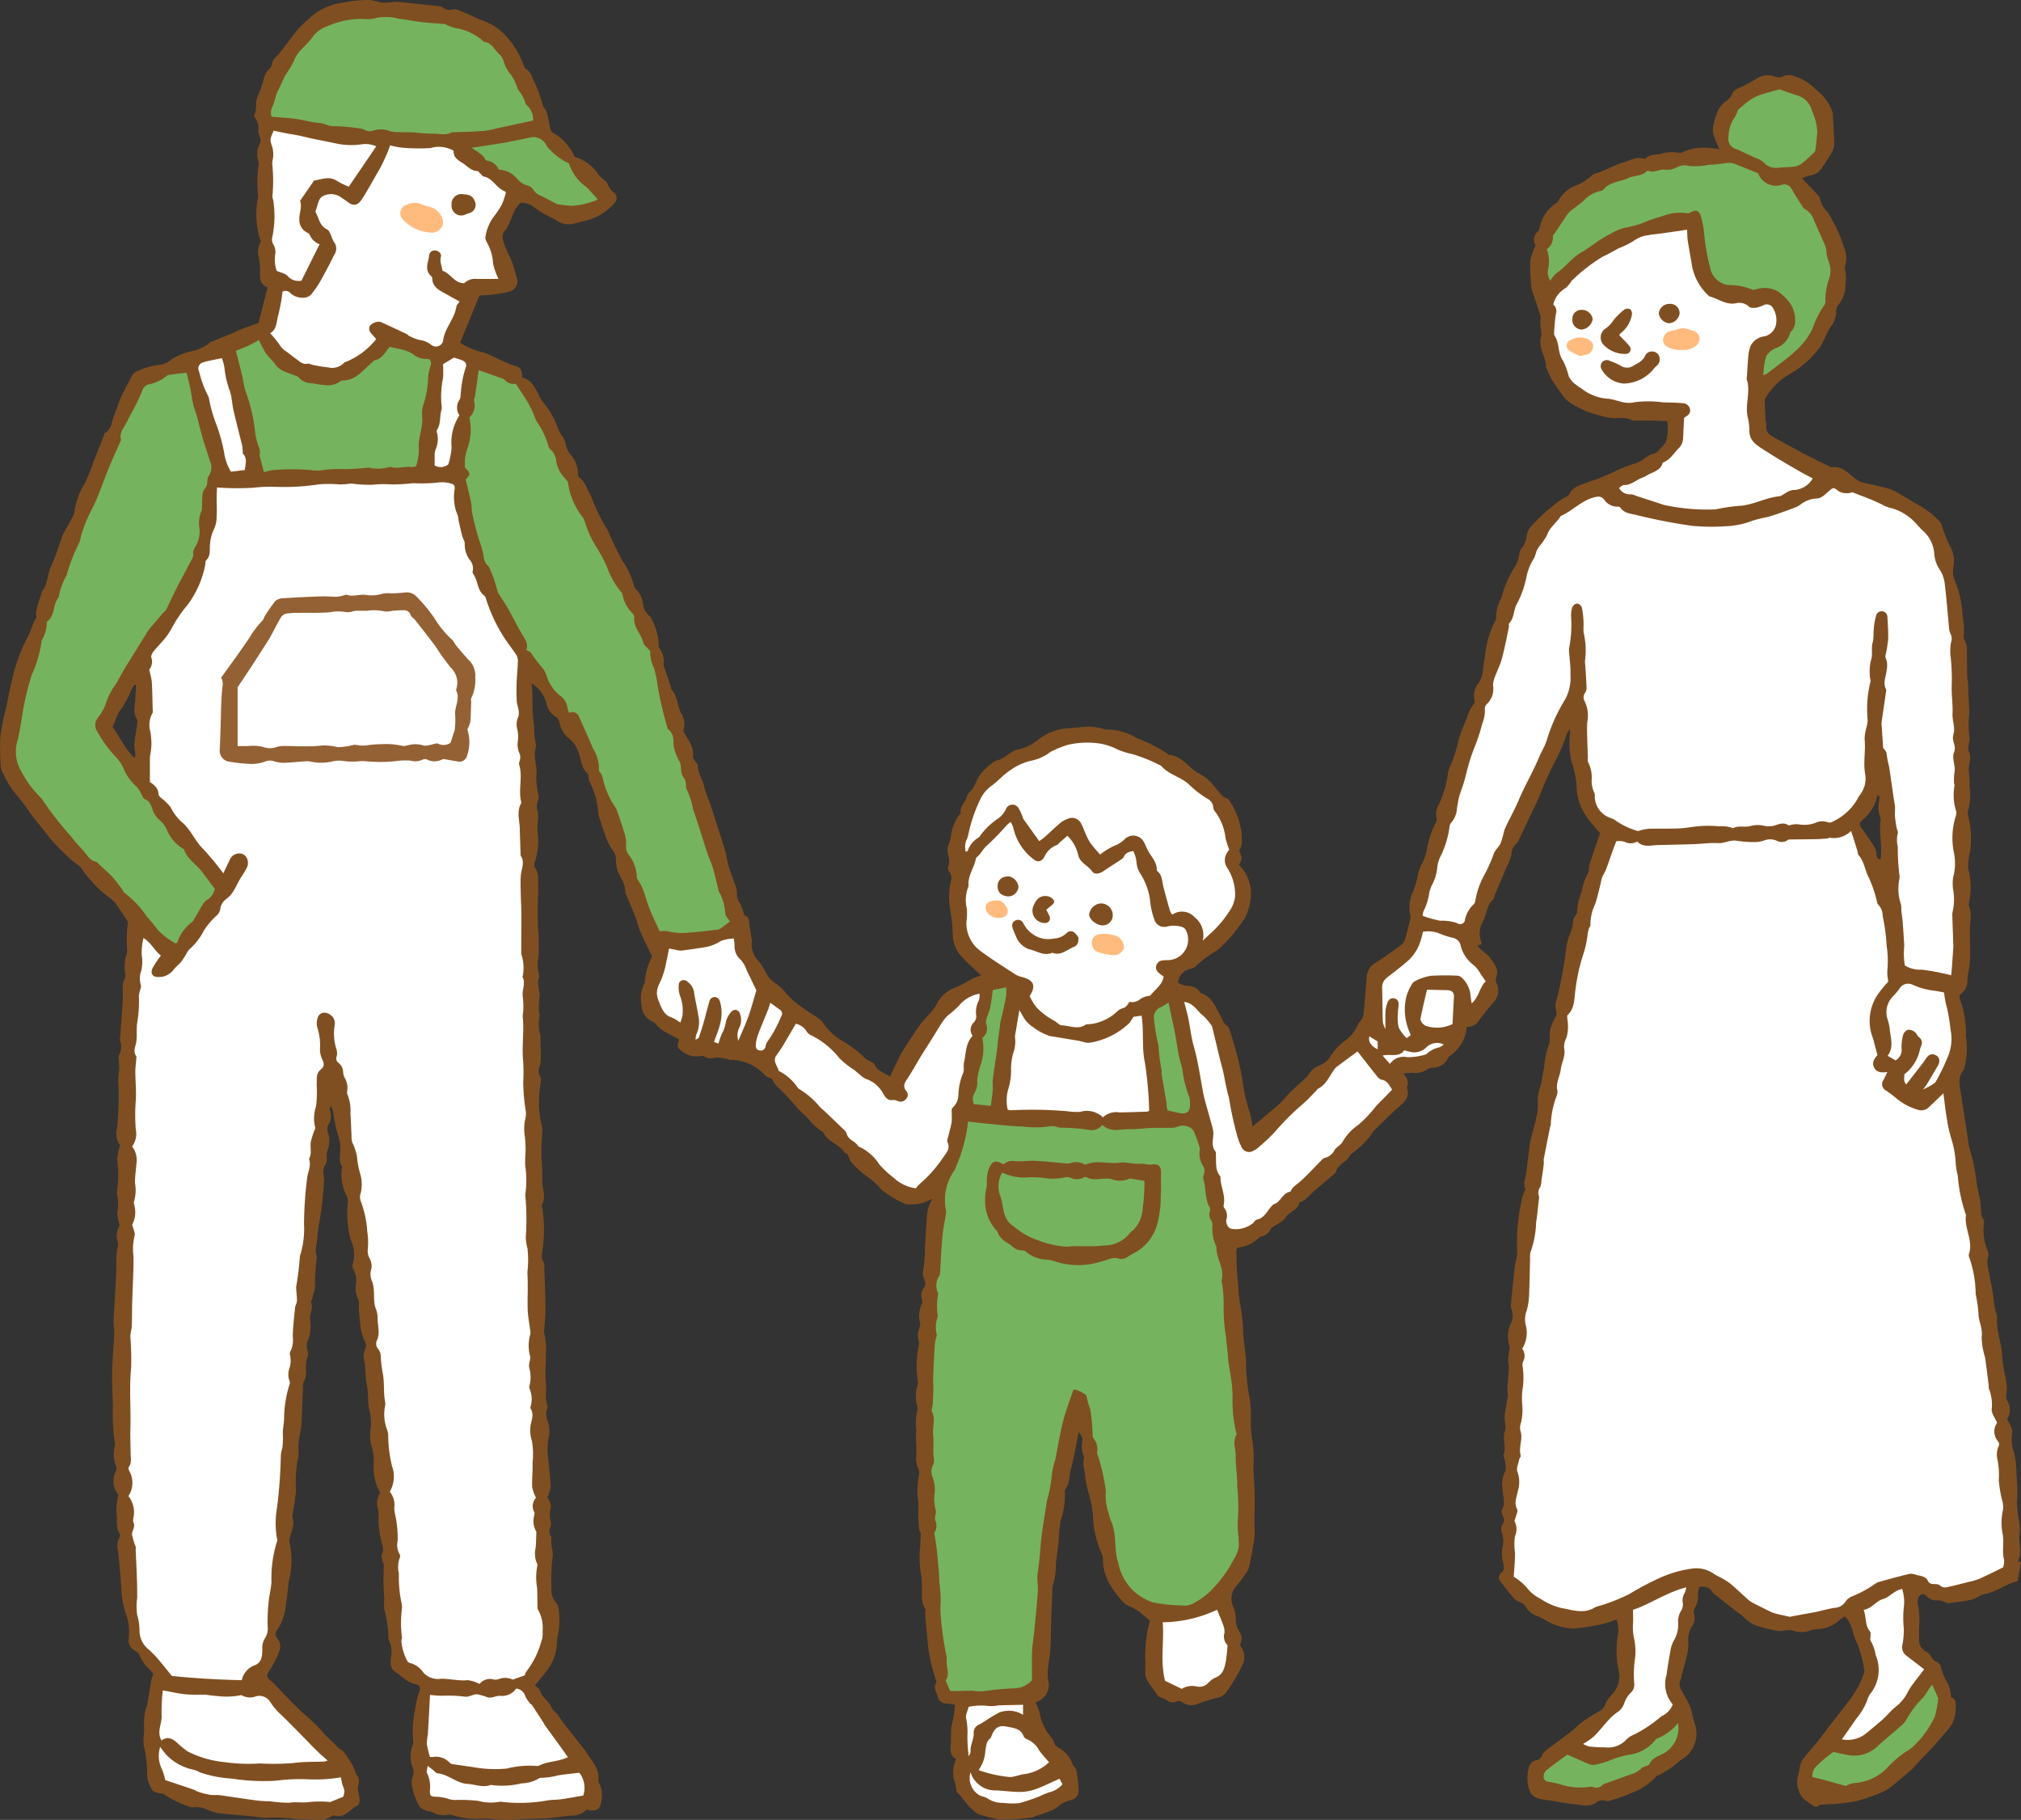 <svg id="グループ_67" data-name="グループ 67" xmlns="http://www.w3.org/2000/svg" xmlns:xlink="http://www.w3.org/1999/xlink" width="164" height="147.658" viewBox="0 0 164 147.658">
  <rect x="0" y="0" width="164" height="147.658" fill="#333333" stroke="none"/>
  <defs>
    <clipPath id="clip-path">
      <rect id="長方形_97" data-name="長方形 97" width="164" height="147.658" fill="none"/>
    </clipPath>
  </defs>
  <g id="グループ_66" data-name="グループ 66" clip-path="url(#clip-path)">
    <path id="パス_636" data-name="パス 636" d="M163.756,126.634c.366-.728,0-1.5.132-2.264a3.6,3.6,0,0,0-.048-.97,9.124,9.124,0,0,1-.17-1.452,12.677,12.677,0,0,0-.049-2.384,6.375,6.375,0,0,0-.2-1.754,3.024,3.024,0,0,1-.124-1.622c.02-.321-.25-.66-.417-1.057a1.417,1.417,0,0,0-.008-1.506.558.558,0,0,1-.075-.354,3.9,3.9,0,0,0-.074-1.593,12.938,12.938,0,0,1-.255-1.64c-.022-1.085-.523-2.1-.405-3.2,0-.018-.013-.039-.017-.059a6.49,6.49,0,0,1-.275-1.429,16.8,16.8,0,0,0-.3-1.68c-.041-.582-.335-1.139-.13-1.751a.989.989,0,0,0-.089-.535,4.341,4.341,0,0,1-.267-2.054.562.562,0,0,0-.024-.363c-.295-.445-.179-.952-.254-1.429-.092-.584-.254-1.158-.33-1.743a14.513,14.513,0,0,0-.546-2.579,3.448,3.448,0,0,1-.1-.538c-.193-1.257-.382-2.515-.577-3.772-.111-.718-.352-1.443.191-2.1a.529.529,0,0,0,.066-.234,5.624,5.624,0,0,0,.126-2.381.84.84,0,0,1-.011-.246,7.756,7.756,0,0,0-.461-2.816c-.062-.194-.115-.361.073-.5a1.269,1.269,0,0,0,.506-1.132,5.883,5.883,0,0,1,.117-.732,10.519,10.519,0,0,0,.114-1.16c.01-.9-.043-1.8-.006-2.7a2.792,2.792,0,0,0-.1-1.453c-.037-.076.022-.195.024-.295a5.7,5.7,0,0,0-.048-2.554,1.288,1.288,0,0,1-.036-.365,4.709,4.709,0,0,1,.15-1.081,7.435,7.435,0,0,0-.159-3,1.078,1.078,0,0,1,0-.406,4.34,4.34,0,0,0,.124-1.941c-.024-.072.012-.163.009-.244q-.019-.427-.046-.853a2.469,2.469,0,0,1-.034-.3c.026-.447.224-.972.056-1.323-.244-.511.11-.921,0-1.369-.005-.02,0-.041-.009-.061a8.458,8.458,0,0,1,.008-1.867c-.053-.819-.071-1.64-.11-2.459-.006-.121-.062-.239-.063-.359-.015-.718-.014-1.436-.031-2.153a1.438,1.438,0,0,0-.222-.944c-.07-.088-.027-.271-.027-.41,0-.241.026-.483.008-.721-.027-.345-.091-.688-.126-1.032a8.024,8.024,0,0,0-.547-2.449,2.084,2.084,0,0,1-.168-1.318,2.434,2.434,0,0,0-.182-1.444,10.459,10.459,0,0,1-.78-1.914c-.02-.144-.175-.272-.279-.4a7.25,7.25,0,0,0-1.887-1.373q-.625-.391-1.267-.754a3.658,3.658,0,0,0-.815-.406c-.768-.206-1.548-.363-2.323-.545a.792.792,0,0,1-.2-.115c-.692-.418-1.184-1.236-2.163-1.079a.119.119,0,0,1-.058-.02c-.7-.345-1.4-.678-2.095-1.039-.779-.407-1.547-.836-2.316-1.261-.444-.246-.942-.453-.822-1.125.02-.112-.064-.239-.07-.361-.027-.552-.046-1.1-.061-1.658a.329.329,0,0,1,.073-.164,5.365,5.365,0,0,1,1.885-1.9,7.718,7.718,0,0,0,2.4-2.065c.438-.546.6-1.229.991-1.8A2.036,2.036,0,0,0,149,25.2a.881.881,0,0,1,.251-.55,2.447,2.447,0,0,0,.495-1.621,2.686,2.686,0,0,0-.039-1.219c-.046-.109.038-.277.07-.417a2.23,2.23,0,0,0-.137-1.329c-.11-.286-.2-.579-.312-.864-.1-.264-.224-.521-.343-.777-.06-.129-.133-.251-.2-.376a7.352,7.352,0,0,0-.453-.8,2.441,2.441,0,0,1-.663-1.16c-.018-.158-.194-.308-.318-.443-.334-.36-.679-.71-1.121-1.17a2.432,2.432,0,0,1,.6-.229,1.3,1.3,0,0,0,1.012-.63c.308-.435.593-.888.857-1.351a1.179,1.179,0,0,0,.143-.587c-.02-.82-.068-1.64-.113-2.459a1.305,1.305,0,0,0-.088-.294,3.8,3.8,0,0,0-1.264-1.641,4.243,4.243,0,0,0-1.8-1.117,1.1,1.1,0,0,0-.775-.016.931.931,0,0,1-.829.041,1.593,1.593,0,0,0-1.371.156,13.458,13.458,0,0,1-1.667.874.806.806,0,0,0-.394.45,1.276,1.276,0,0,1-.474.532,2.286,2.286,0,0,0-.634.727,5.662,5.662,0,0,0-.391,1.234,1.5,1.5,0,0,0,0,.718c.117.408.3.8.478,1.231a6.162,6.162,0,0,0-.894-.114,4.088,4.088,0,0,0-2.2.4c-.081.05-.234-.025-.354-.024a3.2,3.2,0,0,0-1.1.051c-.472.189-1.048.015-1.444.433-.03.032-.124.027-.18.011-.657-.194-1.189.231-1.778.364a5.559,5.559,0,0,0-.9.372l-.839.355c-.242.1-.557.141-.71.319a3.869,3.869,0,0,1-1.243.766,2.8,2.8,0,0,0-1.432,1.262.32.32,0,0,1-.116.137,3.125,3.125,0,0,0-1.4,2.079.431.431,0,0,1-.1.221.885.885,0,0,0-.217,1.169,5.117,5.117,0,0,0-.433,1.243,15.324,15.324,0,0,0,.083,2.095,3.246,3.246,0,0,0,.2.711c.185.573.381,1.143.559,1.718.028.09-.025.2-.025.3,0,.2.007.4.019.6a2.286,2.286,0,0,1,.045.73c-.269.907.408,1.648.4,2.5,0,.036.044.069.06.107.089.2.171.41.264.611a2.632,2.632,0,0,0,.205.374c.284.42.568.84.868,1.247a2.253,2.253,0,0,0,.428.431,7.335,7.335,0,0,0,2.5,1.12,5.165,5.165,0,0,0,1.082.221c.523.038,1.065-.123,1.56.178a.391.391,0,0,0,.183.015c.471,0,.943,0,1.414.011.425.008.85.027,1.263.041a3.6,3.6,0,0,1-.116,1.727c-.218.251-.383.456-.564.645a.717.717,0,0,1-.333.243,2.3,2.3,0,0,0-.969.522,2.481,2.481,0,0,1-.538.273,13.889,13.889,0,0,0-2.079.831,11.7,11.7,0,0,1-1.606.631c-.638.271-1.415.361-1.772,1.1a.268.268,0,0,1-.134.123,6.139,6.139,0,0,0-1.2.813,14.271,14.271,0,0,0-1.662,1.562,1.447,1.447,0,0,0-.434.864,1.752,1.752,0,0,1-.421.991,1.153,1.153,0,0,0-.164.393,2.887,2.887,0,0,1-.29.985,8.375,8.375,0,0,0-1.165,2.629,3.218,3.218,0,0,0-.433,1.7c.009.049-.041.114-.074.166a8.191,8.191,0,0,0-.839,2.922c-.094.462-.114.937-.2,1.4a2.227,2.227,0,0,1-.271.665,1.69,1.69,0,0,0-.375,1.437.42.42,0,0,1-.059.351,2.848,2.848,0,0,0-.527,1.029c-.224.615-.531,1.206-.691,1.836a10.785,10.785,0,0,1-.731,2.25,1.572,1.572,0,0,0-.137.473,8.763,8.763,0,0,1-.735,2.526,1.465,1.465,0,0,0-.187,1.133.533.533,0,0,1-.089.4,7.144,7.144,0,0,0-.719,2.254,4.9,4.9,0,0,1-.4,1.07,3.378,3.378,0,0,0-.272.681,8.483,8.483,0,0,1-.429,1.535,2.791,2.791,0,0,0-.226,1.9.866.866,0,0,1-.008.357c-.13.539-.255,1.081-.418,1.611a1.006,1.006,0,0,1-.336.486c-.67.495-1.356.97-2.046,1.438a1.361,1.361,0,0,0-.718,1.019c-.088,1.045-.168,2.092-.269,3.136a1.392,1.392,0,0,1-.2.491c-.067.124-.21.218-.25.347a3.077,3.077,0,0,1-1.153,1.391,5.016,5.016,0,0,0-1.073,1.177,1.774,1.774,0,0,1-.9.767,1.658,1.658,0,0,0-.811.635,1.915,1.915,0,0,1-.269.332c-.444.421-.9.826-1.341,1.254-.294.288-.536.631-.843.9-.7.62-1.431,1.212-2.184,1.845a6.255,6.255,0,0,0-.212-1.156,13.163,13.163,0,0,1-.6-2.69,28.431,28.431,0,0,0-1.047-4.036.566.566,0,0,0-.194-.307c-.315-.187-.378-.527-.535-.808-.4-.708-.678-1.513-1.546-1.825-.069-.025-.121-.11-.169-.176A1.148,1.148,0,0,0,96.527,80a1.742,1.742,0,0,1-.938-.284,1.285,1.285,0,0,1,1.09-1.13.781.781,0,0,0,.373-.211,9.648,9.648,0,0,1,1.671-1.246,1.287,1.287,0,0,0,.243-.189,13.07,13.07,0,0,0,2.045-2.445,4.476,4.476,0,0,0,.492-2.3,3.337,3.337,0,0,0-.981-2.048.747.747,0,0,0,.11-.921.4.4,0,0,1-.013-.345c.245-.38.128-.779.147-1.182a6.084,6.084,0,0,0-.962-2.676.47.47,0,0,0-.257-.255c-.4-.1-.556-.464-.8-.724s-.468-.579-.743-.822a5.161,5.161,0,0,0-.818-.528c-.794-.464-1.3-1.386-2.348-1.449-.049,0-.093-.078-.14-.117A11.966,11.966,0,0,0,92.27,59.9a4.748,4.748,0,0,0-2.574-.711c-.074.007-.153-.06-.233-.074a5.535,5.535,0,0,0-1.027-.159c-.6.01-1.2.1-1.807.138a4.35,4.35,0,0,0-2.422.947,3.625,3.625,0,0,1-1.606.772c-.666.126-1.072.812-1.776.889-.017,0-.03.027-.047.039a6.226,6.226,0,0,0-.643.467,4.532,4.532,0,0,0-.655.728c-.293.425-.376.974-.8,1.332a.968.968,0,0,0-.236.43c-.138.421-.562.731-.48,1.241.008.055-.091.126-.14.191a3.93,3.93,0,0,0-.651,1.64,2.433,2.433,0,0,1-.173.711c-.346.611.247,1.241-.072,1.846-.038.072.012.2.048.3s.126.167.158.261a.843.843,0,0,1,.076.4,5.729,5.729,0,0,0-.125,2.358,14.823,14.823,0,0,1,.238,2.425,2.824,2.824,0,0,0,.911,1.743c.415.463.9.863,1.39,1.323a7.953,7.953,0,0,0-.752.283,10.174,10.174,0,0,1-1.353.707,2.675,2.675,0,0,0-1.54,1.419,3.933,3.933,0,0,1-.475.629c-.279.328-.6.625-.85.975-.484.683-.934,1.389-1.388,2.092a6.254,6.254,0,0,0-.348.654c-.232.473-.458.949-.7,1.459-.444-.328-1.008-.428-1.249-.986-.054-.125-.259-.187-.4-.273a1.978,1.978,0,0,1-.315-.182,9.154,9.154,0,0,0-1.725-1.355,5,5,0,0,1-1.82-1.677.923.923,0,0,0-.272-.246c-.5-.341-1.026-.651-1.5-1.019A6.1,6.1,0,0,1,63.6,80.363a3.476,3.476,0,0,0-.642-.561,2.849,2.849,0,0,1-.542-.462c-.311-.448-.529-.968-.873-1.385a1.819,1.819,0,0,1-.523-1.606c.015-.074-.034-.159-.046-.241-.048-.321-.07-.649-.147-.963s.053-.725-.4-.88c-.055-.019-.067-.164-.1-.251a4.8,4.8,0,0,0-.281-.739,1.129,1.129,0,0,1-.241-.78,2.061,2.061,0,0,0-.2-.831c-.157-.483-.352-.954-.493-1.441-.124-.429-.168-.882-.3-1.308-.4-1.293-.818-2.579-1.239-3.866a8.465,8.465,0,0,1-.41-1.137c-.109-.641-.547-1.178-.545-1.85,0-.1-.146-.192-.209-.3-.071-.121-.192-.262-.176-.379.111-.824-.443-1.379-.787-2.076a1.7,1.7,0,0,0-.171-1.437c-.329-.62-.275-1.386-.786-1.923-.036-.037-.019-.121-.038-.178-.171-.518-.347-1.035-.517-1.554a.82.82,0,0,1-.086-.356,1.692,1.692,0,0,0-.389-1.32,4.924,4.924,0,0,0-.685-2.5c-.007-.017-.031-.027-.047-.04A1.427,1.427,0,0,1,52.184,49a2.011,2.011,0,0,0-.544-1.157.67.67,0,0,1-.184-.3,6.917,6.917,0,0,0-.979-2.1c-.293-.528-.551-1.077-.815-1.622-.125-.258-.217-.531-.341-.789a13.542,13.542,0,0,1-1.191-2.348,4.987,4.987,0,0,0-.446-.939,2.177,2.177,0,0,0-.715-1.05c-.069-.041-.06-.226-.073-.346a2.365,2.365,0,0,0-.546-1.413,1.766,1.766,0,0,1-.425-.794,1.662,1.662,0,0,0-.356-.828,3.984,3.984,0,0,1-.329-.652,6.524,6.524,0,0,0-1.077-1.911,3.261,3.261,0,0,1-.5-.829c-.314-.544-.57-1.143-1.284-1.278-.038-.758-.138-.869-.867-1.041a2.656,2.656,0,0,1-.444-.195l-.669-.3c-.128-.058-.253-.121-.381-.177a5.914,5.914,0,0,0-.782-.331,5.7,5.7,0,0,1-1.9-.792l1.567-3.825c.412-.033.821-.047,1.225-.1a8.1,8.1,0,0,0,1.26-.247.822.822,0,0,0,.566-1.023c-.114-.392-.211-.789-.336-1.178-.076-.233-.189-.453-.286-.679a7.981,7.981,0,0,1-.485-1.176.814.814,0,0,1,.212-.958c.073-.053.084-.185.137-.272.378-.62.447-1.413,1.079-1.9a1.593,1.593,0,0,1,1.014.326,6.115,6.115,0,0,0,1.069.679c.264.155.557.264.806.437a1.7,1.7,0,0,0,1.354.263c.281-.055.553-.164.835-.211a4.424,4.424,0,0,0,2.523-1.489.563.563,0,0,0-.049-.829A1.451,1.451,0,0,1,49.3,14.9a1.525,1.525,0,0,0-.379-.395,2.075,2.075,0,0,1-.315-.282,3.518,3.518,0,0,0-1.967-1.5A4.437,4.437,0,0,0,45.247,11c-.233-.135-.526-.25-.594-.57-.089-.414-.16-.832-.258-1.244a1.676,1.676,0,0,0-.192-.379c-.058-.107-.164-.206-.175-.315a9.909,9.909,0,0,0-.82-2.146,1.24,1.24,0,0,0-.562-.787.234.234,0,0,1-.106-.14,7.082,7.082,0,0,0-1.1-2.045,5.1,5.1,0,0,0-1.419-1.311,5.713,5.713,0,0,0-1.112-.488c-.48-.211-.951-.445-1.436-.645-.224-.092-.505-.23-.7-.165A.994.994,0,0,1,35.907.6.846.846,0,0,0,35.618.5C34.556.381,33.493.284,32.433.161c-.6-.07-1.2.2-1.815-.037A2.735,2.735,0,0,0,29.533.007a9.579,9.579,0,0,0-1.65.2,4.979,4.979,0,0,0-2.511,1.036c-.354.337-.743.639-1.076,1-.305.326-.556.7-.833,1.057-.338.431-.653.881-1.026,1.279a1.2,1.2,0,0,0-.394.67.493.493,0,0,1-.161.311,1.655,1.655,0,0,0-.491.909,10.064,10.064,0,0,1-.445,1.265c-.271.512-.061,1.1-.312,1.6a.2.2,0,0,0,.037.176,1.464,1.464,0,0,1,.281,1.136,2.816,2.816,0,0,0,.157.526.646.646,0,0,1,.015.4,1.824,1.824,0,0,0-.161,1.488,1.028,1.028,0,0,1,.022.369,9.05,9.05,0,0,0-.034,2.447.672.672,0,0,1-.034.242,6.937,6.937,0,0,0,.251,3.5,1.559,1.559,0,0,0-.195,1.133,3.952,3.952,0,0,1,.117.838c.073.643-.211,1.409.631,1.732-.261,1-.507,1.953-.75,2.89-.5.181-.987.344-1.461.527-.263.1-.508.248-.769.354-.549.225-1.106.431-1.654.659-.109.045-.18.173-.288.227a4.24,4.24,0,0,1-1.033.467,5.4,5.4,0,0,0-1.869.721,1.726,1.726,0,0,1-.928.428,6.1,6.1,0,0,0-1.935.571.732.732,0,0,0-.328.348c-.3.552-.606,1.106-.865,1.678-.227.5-.388,1.033-.59,1.546-.193.491-.19,1.088-.74,1.394-.041.023-.045.111-.068.168q-.433,1.107-.868,2.213a14.159,14.159,0,0,1-.692,1.7,5.888,5.888,0,0,0-.853,2.4A1.091,1.091,0,0,1,5.859,42c-.257.478-.518.952-.777,1.427a.458.458,0,0,0-.019.059c-.3.825-.554,1.674-.922,2.469-.308.663-.248,1.45-.74,2.039-.022.027,0,.083-.017.121-.113.346-.239.688-.34,1.037a4.226,4.226,0,0,0-.126.655c-.012.1.074.232.033.3-.325.5-.432,1.1-.714,1.6A13.929,13.929,0,0,0,.953,55.267C.77,56,.641,56.751.486,57.492a18.862,18.862,0,0,0-.454,2.224A19.441,19.441,0,0,0,.064,62.23a1.524,1.524,0,0,0,.217.571,6.673,6.673,0,0,0,1.076,1.713,18.151,18.151,0,0,1,1.215,1.623c.31.409.646.8.961,1.2a14.227,14.227,0,0,0,1.741,1.948,10.431,10.431,0,0,0,1.209,1.019c.095.062.141.2.215.293.159.21.311.425.485.622.3.337.6.679.927.987.3.277.639.507.954.767a1.852,1.852,0,0,1,.335.345c.283.4.554.815.824,1.227.065.1.172.231.149.319a11.488,11.488,0,0,0-.06,2.078,1.617,1.617,0,0,1-.053.547,3.08,3.08,0,0,0-.1,1.515.747.747,0,0,1-.03.4,1.536,1.536,0,0,0-.159.955c0,.5-.016,1-.048,1.5-.053.813-.124,1.624-.185,2.436a.835.835,0,0,0,.023.184,1.39,1.39,0,0,1-.1,1.128c-.068.1-.02.276-.016.418.006.223.037.446.028.668-.013.328-.086.656-.077.982a26.791,26.791,0,0,1-.1,3.928,1.532,1.532,0,0,0,.252,1.323,5.6,5.6,0,0,0-.239,1.14,8.6,8.6,0,0,1-.028,2.677.1.1,0,0,0,0,.061A4.091,4.091,0,0,1,9.52,98.4a4.153,4.153,0,0,0,.118.78c.017.1.089.222.052.284a1.615,1.615,0,0,0-.113,1.368,1.333,1.333,0,0,1-.058.485c-.025.2-.059.406-.066.61-.017.547-.008,1.094-.035,1.64-.062,1.241-.142,2.48-.208,3.72a3.988,3.988,0,0,0,.041.489,3.739,3.739,0,0,1,.02.476c-.054.983-.146,1.965-.165,2.948s.032,1.974.056,2.96a15.13,15.13,0,0,0,.163,2.925.972.972,0,0,1-.011.245,2.636,2.636,0,0,0,.126,1.671.461.461,0,0,1-.032.349,1.756,1.756,0,0,0,.2,1.925,5.26,5.26,0,0,0-.158,1.452c.1.571-.1,1.193.267,1.723a.317.317,0,0,1-.023.288,1.436,1.436,0,0,0-.117,1.074c.105,1.057.225,2.115.274,3.174a8.386,8.386,0,0,0,.31,1.805,4.408,4.408,0,0,1,.292,2.13.882.882,0,0,0,.422.95c.161.124.395.243.441.408A3.207,3.207,0,0,0,12.2,135.5c.091.1.167.221.25.331a2.619,2.619,0,0,0-.231.885c-.019.139-.053.275-.077.413-.041.24-.079.481-.119.721-.03.18-.05.363-.1.539a4.2,4.2,0,0,0-.227,1.7,4.469,4.469,0,0,1-.039.8,3.64,3.64,0,0,0,.008.721,9.236,9.236,0,0,1,.272,2.436,2.455,2.455,0,0,0,.431,1.2c.071.135.336.178.52.241.126.043.3,0,.394.076a8.045,8.045,0,0,0,1.982.985.823.823,0,0,0,.474.08,1.977,1.977,0,0,1,1.076.2,5.138,5.138,0,0,0,.871.278c.973.114,1.952.186,2.928.278.325.03.65.107.974.106a11.506,11.506,0,0,1,2.048.057,6.2,6.2,0,0,0,1.081.049c.74,0,1.512.26,2.2-.249a.3.3,0,0,1,.232-.039c.852.236,1.267-.532,1.883-.83.1-.049.15-.292.149-.445a5.317,5.317,0,0,0-.108-.667.987.987,0,0,1-.017-.469.861.861,0,0,0-.1-.871c-.14-.222-.183-.5-.314-.732a10.367,10.367,0,0,0-.732-1.132c-.13-.171-.377-.251-.525-.415-.421-.466-.911-.858-1.315-1.348A16.153,16.153,0,0,0,24.6,139q-.487-.459-.958-.935c-.387-.392-.763-.8-1.148-1.191-.185-.189-.371-.378-.57-.55-.291-.251-.319-.427-.086-.733a8.276,8.276,0,0,0,.826-1.622,1.042,1.042,0,0,0-.161-1.048.472.472,0,0,1-.006-.671,4.217,4.217,0,0,0,.7-2.075c.116-.624.158-1.261.239-1.892a6.556,6.556,0,0,0,.041-3.193c-.03-.083.024-.2.044-.3.112-.552.432-1.079.2-1.675-.02-.05.014-.12.022-.181.093-.669.22-1.335.271-2.007a10.623,10.623,0,0,1,.19-2.725,2.36,2.36,0,0,0,0-.675,4.564,4.564,0,0,1,.038-.611c.061-.4.145-.8.208-1.2a4.241,4.241,0,0,0,.029-.493c.036-.883.069-1.766.107-2.649a.971.971,0,0,1,.067-.472,1.417,1.417,0,0,0,.18-.827,2.74,2.74,0,0,1,.133-1.212.808.808,0,0,0-.025-.541,1.2,1.2,0,0,1,.036-.758,3.092,3.092,0,0,0,.2-1.574c-.126-.533.306-1.033.053-1.564-.017-.035.058-.106.073-.164.09-.336.2-.669.258-1.011a18.73,18.73,0,0,1,.142-2.39c.032-.1-.046-.239-.058-.362a1.564,1.564,0,0,1-.013-.488c.148-.615.117-1.246.254-1.873a29.26,29.26,0,0,0,.407-3.475c.023-.239-.053-.486-.053-.73a1.033,1.033,0,0,1,.088-.507,1.08,1.08,0,0,0,.182-.757,1.464,1.464,0,0,1,.067-.533,2.18,2.18,0,0,0,.025-1.5.72.72,0,0,1,.044-.578,1.307,1.307,0,0,0,.1-1.241c-.029-.071.058-.19.091-.287a1.262,1.262,0,0,1,.207.542,11.081,11.081,0,0,0,.345,1.69,3.567,3.567,0,0,1,.228,1.25c0,.485-.173.974.142,1.43.034.05-.021.157-.028.239a3.836,3.836,0,0,0,.314,1.982,1.2,1.2,0,0,1,.185.639,8.3,8.3,0,0,0,.175,2.864c.035.255.208.492.237.747a2.554,2.554,0,0,1,0,1.373.654.654,0,0,0,.049.54,1.728,1.728,0,0,1,.186,1.175,2.18,2.18,0,0,0,.21,1.259.722.722,0,0,1,.036.3,9.975,9.975,0,0,0,.087,1.417,4.4,4.4,0,0,0,.424,1.715.61.61,0,0,1,.017.519,1.553,1.553,0,0,0-.063,1.142,4.178,4.178,0,0,1,.059.671c.02.264.029.53.06.793a7.944,7.944,0,0,1,.164,1.391,3.941,3.941,0,0,0,.114,1.024,4.106,4.106,0,0,1,.1,1.4,3.325,3.325,0,0,0,.076,1.521,4.58,4.58,0,0,1,.175,1.4,3.951,3.951,0,0,0,.523,2.362,1.52,1.52,0,0,0-.187,1.306,1,1,0,0,1,.054.364,7.363,7.363,0,0,0,.246,2.349c.067.309.214.6.031.949-.079.149.01.394.041.592.019.119.12.238.105.345a20.18,20.18,0,0,0,.036,2.673,6.58,6.58,0,0,0-.019.8,10.139,10.139,0,0,1,.36,2.423.344.344,0,0,0,.042.18,2.133,2.133,0,0,1,.173,1.3c-.051.408-.141.952.328,1.246.55.345.98.883,1.672,1.007.325.059.4.272.284.607a6.434,6.434,0,0,0-.316,1.306,8.652,8.652,0,0,0-.171,2.758.809.809,0,0,1-.085.355,2.662,2.662,0,0,0-.023,1.582,1.233,1.233,0,0,1,.01,1.066.743.743,0,0,0-.025.361,4.639,4.639,0,0,0,.617,1.859c.08.167.339.267.535.355.161.072.378.039.523.13a1.794,1.794,0,0,0,1.25.215.875.875,0,0,1,.41.033,5.96,5.96,0,0,0,2.161.285c.123-.012.246,0,.37-.007.75-.026,1.48.191,2.245.1.954-.108,1.923-.07,2.883-.131.65-.041,1.295-.177,1.945-.211a1.651,1.651,0,0,0,1.246-.49c.768.2,1.123.012,1.205-.716a2.235,2.235,0,0,0-.162-1.383.627.627,0,0,1-.09-.342c.094-.895-.517-1.483-.939-2.143-.307-.479-.708-.9-1.026-1.371a15.14,15.14,0,0,1-1.329-1.746c-.025-.051-.1-.079-.135-.126a1.992,1.992,0,0,1-.378-.478c-.206-.521-.768-.784-.926-1.347-.05-.177-.294-.3-.413-.412.4-.5.772-.935,1.1-1.4a3.674,3.674,0,0,0,.665-1.775,4.661,4.661,0,0,1,.1-.9,6.129,6.129,0,0,0,.037-2.266.7.7,0,0,0-.186-.384,1.587,1.587,0,0,1-.372-1.267,13.514,13.514,0,0,1,.1-2.48,2.1,2.1,0,0,0-.081-.729c-.02-.174-.032-.349-.041-.524-.007-.123.043-.273-.012-.362a.776.776,0,0,1-.034-.81.832.832,0,0,0,.007-.423,2.114,2.114,0,0,1,.009-1.147c.056-.135-.058-.352-.121-.521a1.21,1.21,0,0,0-.159-.265,3.325,3.325,0,0,0,.268-.9c-.015-.657-.13-1.311-.159-1.968a5.526,5.526,0,0,1-.043-1.833,2.4,2.4,0,0,0,.046-1.161c-.112-.472-.352-.908-.1-1.4.03-.059-.023-.159-.034-.24a3.664,3.664,0,0,1-.1-.963,5.469,5.469,0,0,0-.029-1.142c-.033-.618.044-1.244.022-1.877a5.657,5.657,0,0,0-.121-1.8.943.943,0,0,1-.005-.361c.033-.534.1-1.068.1-1.6-.011-1.168-.061-2.335-.1-3.5,0-.1.027-.232-.023-.3-.31-.442-.11-.914-.075-1.361a11.194,11.194,0,0,0-.068-3.124c-.016-.079-.053-.181-.02-.237.375-.639,0-1.29.028-1.935.035-.768-.069-1.542-.072-2.314,0-.612.06-1.225.081-1.837a2.1,2.1,0,0,0-.074-.423,8.23,8.23,0,0,1-.175-1.022,9.176,9.176,0,0,1,.118-2.394,1.043,1.043,0,0,0-.1-.591.806.806,0,0,1-.008-.65,2.335,2.335,0,0,0,.107-.716c.01-.452-.011-.906-.02-1.358a4.512,4.512,0,0,0-.01-.491,3.084,3.084,0,0,1-.07-1.506c.043-.119-.037-.28-.046-.422a5.018,5.018,0,0,1-.008-.535c.01-.225.031-.45.053-.675.054-.54-.27-1.076-.015-1.618a.085.085,0,0,0,0-.061,3.333,3.333,0,0,1-.062-1.615,16.91,16.91,0,0,0-.038-2.09c-.014-.491-.041-.983-.037-1.474.006-.86.053-1.72.04-2.579a1.714,1.714,0,0,0-.266-1.064.485.485,0,0,1-.01-.4,5.582,5.582,0,0,0,.236-2.423c-.007-.2-.024-.4-.018-.606a3.655,3.655,0,0,0,.025-1.09,1.216,1.216,0,0,1,.029-.925.879.879,0,0,0,.018-.424,6.36,6.36,0,0,1-.161-1.525c.119-.812-.317-1.6-.022-2.4a.3.3,0,0,0-.02-.182,6.692,6.692,0,0,1-.136-1.5,11.729,11.729,0,0,1-.134-2.065,9.924,9.924,0,0,0-.079-1.388,2.726,2.726,0,0,1,1.2,1.582,1.644,1.644,0,0,0,.726,1.109.734.734,0,0,1,.352.545,2.221,2.221,0,0,0,.859,1.32,2.262,2.262,0,0,1,.638.946c.27.609.212,1.362.8,1.836.058.047.036.191.055.288a1.14,1.14,0,0,0,.076.356,6.284,6.284,0,0,1,.707,2.527,2.1,2.1,0,0,0,.1.421c.185.566.358,1.137.576,1.69a4.453,4.453,0,0,0,.523.962,1.055,1.055,0,0,1,.238.674,3.037,3.037,0,0,0,.077.73c.156.681.742,1.217.67,1.978,0,.035.032.074.048.112.269.64.548,1.276.8,1.922.142.361.213.75.367,1.1.3.692.642,1.367.977,2.073a5.081,5.081,0,0,0-.6,2.14,2.589,2.589,0,0,0-.269,1.727,1.534,1.534,0,0,0,.8,1.363,1.1,1.1,0,0,1,.36.229c.48.665,1.264.86,1.913,1.278-.1.26-.248.577.036.784a1.866,1.866,0,0,0,1.631.557.463.463,0,0,1,.344.018c.345.251.685.134,1.06.094a3.742,3.742,0,0,1,1.064.2c.037.008.083-.023.121-.017a5.166,5.166,0,0,1,1.15.223,3.736,3.736,0,0,1,1.524,1.009c.14.172.42.23.584.314a3.4,3.4,0,0,0,.344.547,20.119,20.119,0,0,1,1.467,1.516c.354.464.8.81,1.185,1.231A4.521,4.521,0,0,0,66.8,91.861c.351.794,1.311.951,1.737,1.665.392.108.326.544.55.767a7.623,7.623,0,0,0,1.219,1.126,6.445,6.445,0,0,1,1.264,1.138,8.667,8.667,0,0,0,1.882,1.125.424.424,0,0,0,.243.029,3.277,3.277,0,0,0,1.973-.466,4.259,4.259,0,0,0-.4.981c-.1.954-.143,1.913-.2,2.87a13.928,13.928,0,0,1-.111,1.713A1.7,1.7,0,0,0,75,103.83a.626.626,0,0,1-.049.693.928.928,0,0,0-.135.883.576.576,0,0,1-.018.408,2.254,2.254,0,0,0-.147,1.5.564.564,0,0,1-.007.342,1.457,1.457,0,0,0-.1,1.081,1.154,1.154,0,0,1,.009.417,7.928,7.928,0,0,0-.093,2.737,1.054,1.054,0,0,1,.021.429,2.977,2.977,0,0,0,0,1.941,4.574,4.574,0,0,0-.119,1.785c0,.142-.037.284-.034.425.008.552.066,1.108.022,1.655a1.936,1.936,0,0,0,.163,1.015,1,1,0,0,1,.069.516,6.573,6.573,0,0,0-.091,2.007c.1.566-.027,1.155.044,1.747.046.387-.006.765.185.982-.018.429-.018.745-.046,1.06a7.678,7.678,0,0,0,.1,2.443,4.994,4.994,0,0,1,.023.554c.081.7-.136,1.443.287,2.1.046.07,0,.2.006.3,0,.182,0,.365.014.547.056.632.14,1.264.175,1.9a14.194,14.194,0,0,0,.662,2.986c.02.076.066.179.034.228-.262.406.006.752.109,1.116a.75.75,0,0,0,.768.589,5.271,5.271,0,0,1,.634.1,7.908,7.908,0,0,1-.286,1.782,1.208,1.208,0,0,0-.007.366,3.808,3.808,0,0,0-.027.542c.064.6-.3,1.309.426,1.725a2.5,2.5,0,0,0-.065,2,2.707,2.707,0,0,1,.067.361c.024.12.011.285.084.351a7.8,7.8,0,0,1,.85,1,4.575,4.575,0,0,0,.626.581,1.04,1.04,0,0,0,.369.215c.51.139,1.022.279,1.54.378a18.484,18.484,0,0,0,2.634-.145c.076,0,.154-.056.232-.083.387-.133.779-.253,1.159-.4a2.189,2.189,0,0,0,.708-.37,2.511,2.511,0,0,1,1.079-.562.779.779,0,0,0,.649-.73,9.25,9.25,0,0,0-.18-1.7c-.032-.184-.276-.327-.321-.513a2.37,2.37,0,0,0-1.085-1.289c-.13-.1-.337-.19-.362-.314-.088-.436-.434-.689-.645-1.034-.105-.171-.184-.359-.272-.541a2.591,2.591,0,0,1-.27-.865,3.6,3.6,0,0,0-.34-.889c.046-.054.067-.1.1-.113a1.467,1.467,0,0,0,.9-1.8,3.451,3.451,0,0,1-.009-.86c.05-.526.16-1.048.191-1.575.048-.817.048-1.637.074-2.456q.036-1.092.088-2.182a2.287,2.287,0,0,1,.086-.733,4.942,4.942,0,0,0,.2-1.518c.05-.632.165-1.258.232-1.888a12,12,0,0,1,.149-1.639,6.356,6.356,0,0,0,.345-2.346.436.436,0,0,1,.071-.293c.357-.451.272-1.021.41-1.528.267-.976.428-1.981.653-3.067.247.325.359.539.267.869a2.08,2.08,0,0,0,.039.775c.02.161.154.344.109.471a2.136,2.136,0,0,0,.075,1.093,8.113,8.113,0,0,0,.347,1.864,8.514,8.514,0,0,1,.335,2.056,8.007,8.007,0,0,0,.709,2.786.718.718,0,0,1,.077.408,4.176,4.176,0,0,0,.8,2.407,5.086,5.086,0,0,0,.668.865,1.682,1.682,0,0,0,.386.382c.312.189.667.311.966.515.333.227.624.514.982.815a.6.6,0,0,1-.018.157,10.7,10.7,0,0,0-.329,3.367,8.163,8.163,0,0,0-.007.853c.11.679.679,1.11.982,1.69.047.09.205.123.314.177a2.643,2.643,0,0,1,.432.21.728.728,0,0,0,.756.121.458.458,0,0,1,.512.053,1.27,1.27,0,0,0,1.291.1c.5-.177,1.006-.325,1.516-.464a1.182,1.182,0,0,0,.813-.516,15.3,15.3,0,0,0,1.219-2.063,1.465,1.465,0,0,0-.163-1.676c.213-.664.2-.657-.136-1.294a1.5,1.5,0,0,1-.2-.761,2.56,2.56,0,0,0-.177-1.019,1.539,1.539,0,0,1,.155-1.673,10.087,10.087,0,0,0,.789-1.02,1.873,1.873,0,0,0,.331-.643c.165-.779.3-1.565.421-2.353a5.913,5.913,0,0,0-.006-.841c0-.895.029-1.79.015-2.684-.012-.739-.076-1.476-.1-2.214a9.514,9.514,0,0,0-.077-2.083,7.724,7.724,0,0,1-.127-1.735,10.31,10.31,0,0,0-.091-1.663,17.142,17.142,0,0,1-.307-3.223c0-.165-.03-.329-.048-.493-.057-.506-.123-1.012-.169-1.519a15,15,0,0,0-.194-2.141,10.134,10.134,0,0,1-.208-1.7c-.029-.429-.091-.855-.113-1.285-.029-.567-.037-1.136-.044-1.7a.7.7,0,0,1,.09-.225,2.874,2.874,0,0,0,1.723-.79.709.709,0,0,1,.27-.141.982.982,0,0,0,.729-.655c.471-.329.952-.51,1.172-.857.314-.5,1.022-.6,1.137-1.24.413-.081.639-.412.926-.671.638-.573,1.3-1.119,1.948-1.678a.215.215,0,0,0,.079-.093c.111-.486.514-.707.863-.989.185-.15.274-.429.467-.561a6.145,6.145,0,0,0,1.688-1.733,1.144,1.144,0,0,1,.17-.177c.649-.627,1.271-1.286,1.956-1.869.494-.42.871-.824.61-1.518a.092.092,0,0,1,.011-.06c.178-.391.036-.72-.3-1.1.305-.023.519-.058.731-.053a1.784,1.784,0,0,0,1.182-.254.775.775,0,0,1,.458-.159,1.363,1.363,0,0,0,1.249-.758.846.846,0,0,1,.194-.23,3.078,3.078,0,0,0,1.338-2.334,1.078,1.078,0,0,0,.984-.509c.382-.509.783-1.006,1.2-1.491a1.346,1.346,0,0,0,.251-1.492.789.789,0,0,1-.012-.639.866.866,0,0,0-.026-.645,2.977,2.977,0,0,0-.822-1.14,7.284,7.284,0,0,1-.716-.658l.366-.152a4.274,4.274,0,0,1-.168-.7,1.845,1.845,0,0,1,.228-1.055c.322-.57.294-1.3.815-1.8.119-.114.142-.328.213-.494.215-.509.432-1.017.647-1.526.078-.185.151-.373.227-.559a4.909,4.909,0,0,0,.445-1.132,1.115,1.115,0,0,1,.38-.851.679.679,0,0,0,.179-.249c.567-1.186,1.135-2.372,1.692-3.563a26.632,26.632,0,0,1,1.177-2.68,13.616,13.616,0,0,0,1.054-2.416,3.131,3.131,0,0,1,.264-.427c0,.217,0,.3,0,.376a6.93,6.93,0,0,0,.119,2.264,8.2,8.2,0,0,1,.42,1.967,4.374,4.374,0,0,0,.371,1.771,7.54,7.54,0,0,0,.523.895c.32.422.683.812,1.008,1.193-.283.835-.573,1.666-.842,2.5-.078.244-.022.555-.15.757a4.832,4.832,0,0,0-.5,1.493,4.414,4.414,0,0,0-.37,1.659c.013.1-.106.215-.163.323s-.165.222-.157.328a3.576,3.576,0,0,1-.327,1.3,4.721,4.721,0,0,0-.243,1.018,31.353,31.353,0,0,1-.844,4.408.994.994,0,0,0,.017.539.735.735,0,0,1-.05.636,2.9,2.9,0,0,0-.464,1.44,1.745,1.745,0,0,1-.11.893,8.063,8.063,0,0,0-.345,1.788c-.11.409-.142.839-.232,1.254a9.367,9.367,0,0,0-.255.937c-.051.465.027.949-.054,1.407-.122.7-.332,1.379-.5,2.067a3.679,3.679,0,0,0-.1.417q-.159,1.211-.3,2.423c-.05.42-.291.825-.082,1.269.03.064-.058.183-.093.277a2.9,2.9,0,0,0-.144.4c-.105.525-.232,1.05-.288,1.581a14.583,14.583,0,0,0-.142,2.394,3.877,3.877,0,0,1-.084,1.206,3.643,3.643,0,0,0-.1.478c-.11,1.017-.217,2.035-.313,3.053a.87.87,0,0,0,.062.42,1.371,1.371,0,0,1-.046,1.071,2.509,2.509,0,0,0-.112,1.933c-.056.433-.112.725-.124,1.019-.01.236.062.476.052.712-.023.524-.084,1.048-.112,1.572-.013.244.047.493.017.733-.066.528-.178,1.051-.249,1.579a3.14,3.14,0,0,0,.037.547,1.684,1.684,0,0,1,0,.652c-.263.652.145,1.334-.123,1.982-.036.086.092.227.1.347.027.341.164.762.018,1.009a2.182,2.182,0,0,0-.207,1.312c.022.6.29,1.19-.039,1.793-.068.124.021.365.093.528a.514.514,0,0,1-.017.575.868.868,0,0,0-.076.767,1.913,1.913,0,0,1,.083.962,2.762,2.762,0,0,0,.025,1.462c.067.334.106.575-.193.817a.458.458,0,0,0-.029.671,16.367,16.367,0,0,0,1.14,1.429c.224.234.667.283.843.534a1.861,1.861,0,0,0,.768.761,6.078,6.078,0,0,1,.888.413,4.689,4.689,0,0,0,2.332.69,18.427,18.427,0,0,0,1.907-.286,6.6,6.6,0,0,0,1.534-.464,2.935,2.935,0,0,1,.146,1.042,7.9,7.9,0,0,0,.068,3.3,2.15,2.15,0,0,1-.639,1.81,3,3,0,0,0-.471.7,1.021,1.021,0,0,1-.436.564c-.476.275-.95.557-1.4.877-.363.26-.671.595-1.026.867-.66.509-1.341.99-2,1.5a.979.979,0,0,0-.288.387.548.548,0,0,1-.437.387.75.75,0,0,0-.637.6,3.608,3.608,0,0,0-.074,1.386c.185.9.533,1.118,1.457,1.233.771.1,1.533.27,2.305.349.6.062,1.243.262,1.8-.149a.707.707,0,0,1,.683-.137.563.563,0,0,0,.3.027,12.06,12.06,0,0,0,1.85-.651,5.151,5.151,0,0,0,2.068-1.385c.039-.055.156-.05.225-.091.334-.2.674-.387.992-.608.285-.2.53-.455.818-.648a2.422,2.422,0,0,0,1.043-2.892,8.234,8.234,0,0,1-.252-.989,4.383,4.383,0,0,0-.484-1.109c-.251-.51-.727-.966-.351-1.614.018-.031-.006-.084,0-.122.138-.514.295-1.024.412-1.542a4.244,4.244,0,0,0,.16-1.14,2.151,2.151,0,0,1,.265-1.352,1.207,1.207,0,0,0,.2-1.057.554.554,0,0,1,.022-.409,1.855,1.855,0,0,0,.286-1.232,1.66,1.66,0,0,1,.142-.546c.429-.019.795.017,1.02.429a.819.819,0,0,0,.225.208q.891.7,1.783,1.406a3.889,3.889,0,0,1,.58.456,2.673,2.673,0,0,0,1.443.784,8.962,8.962,0,0,0,1.311.3c.389.041.817-.13,1.176-.027a2.235,2.235,0,0,0,1.268.049,3.215,3.215,0,0,1,.716-.172,2.655,2.655,0,0,0,1.838-.745,2.243,2.243,0,0,1,.436-.275c.629.627.594,1.478.988,2.181a9.056,9.056,0,0,1,.585,2.34c-.144.341-.289.773-.5,1.17a9.423,9.423,0,0,1-.763,1.165c-.473.635-.974,1.249-1.459,1.876-.314.406-.61.827-.932,1.229-.458.572-.947,1.12-1.391,1.7a1.769,1.769,0,0,0-.208.632,6.082,6.082,0,0,1-.136.643,2,2,0,0,0,.471,1.874c.231.167.46.335.7.495.152.1.3.22.495.043a.484.484,0,0,1,.272-.076c.491-.037.986-.051,1.476-.1a10.859,10.859,0,0,0,1.4-.215,11.459,11.459,0,0,0,1.4-.461,4.981,4.981,0,0,0,1.157-.545c.628-.458,1.208-.983,1.8-1.492.186-.16.336-.361.506-.54.406-.428.823-.846,1.221-1.282.375-.409.735-.831,1.094-1.253a6.376,6.376,0,0,0,.52-.678,2.926,2.926,0,0,0,.281-1.368c.041-.42-.025-.683-.378-.771a3.188,3.188,0,0,0-.22-1.069,4.124,4.124,0,0,1-.59-1.387.679.679,0,0,0-.321-.42.88.88,0,0,1-.514-.479.888.888,0,0,0-.4-.376,1.04,1.04,0,0,1-.545-.962c-.013-.3,0-.6-.013-.906a6.33,6.33,0,0,0-.086-1.954.875.875,0,0,1,.007-.426c.066-.366.422-.526.671-.268a1.116,1.116,0,0,0,.994.365,1.32,1.32,0,0,1,.462.124c.117.036.237.124.345.11a17.888,17.888,0,0,0,1.88-.285c.368-.086.69-.394,1.057-.455,1-.167,1.768-.859,2.676-1.037.091-.526.175-1,.267-1.53l-.244-.1M11.157,58.558c-.08.6-.192,1.2-.257,1.805a3.556,3.556,0,0,0,.074.72.606.606,0,0,1-.076.416,7.548,7.548,0,0,1-.572-.675c-.4-.591-.766-1.2-1.2-1.876.259-.379.307-.947.706-1.413a8.168,8.168,0,0,0,.845-1.612,3.749,3.749,0,0,1,.247-.373l.124.045c-.037.578-.06,1.158-.119,1.734a1.377,1.377,0,0,0,.147.949.451.451,0,0,1,.077.279M152.6,69.738c-.225-.041-.3-.179-.325-.387a1.467,1.467,0,0,0-.145-.586c-.317-.514-.661-1.013-1.017-1.5-.242-.331-.265-.45.01-.733a3.418,3.418,0,0,0,1.222-2l.171.051-.032.466a2.27,2.27,0,0,0,.093,1.267.417.417,0,0,1,.035.236c-.151,1.057.159,2.115-.012,3.182" transform="translate(0 0)" fill="#804f21"/>
    <path id="パス_637" data-name="パス 637" d="M18.1,76.813a1.008,1.008,0,0,0,.169-.986c-.041-.131.075-.344.175-.477.194-.261.441-.481.641-.737a5.583,5.583,0,0,0,.886-1.24,10.4,10.4,0,0,1,1.238-1.805,7.978,7.978,0,0,0,1.446-3.3c.014-.1-.013-.246.045-.3.4-.356.291-.834.33-1.273a3.254,3.254,0,0,1,.341-1.3,2.468,2.468,0,0,0,.2-1.013c.029-.521,0-1.045,0-1.568,0-.258.023-.518.037-.777a21.306,21.306,0,0,0,2.966.02,11.627,11.627,0,0,1,1.794-.072,18.375,18.375,0,0,0,3.5-.2,10.471,10.471,0,0,1,1.693.006c.2,0,.405-.018.608-.033a2.731,2.731,0,0,1,.363-.037,10.968,10.968,0,0,0,1.644.1,8.613,8.613,0,0,1,1.552-.03,15.054,15.054,0,0,0,1.772-.1,13.325,13.325,0,0,0,2.2-.072,2.423,2.423,0,0,1,.966.131c.218.051.247.246.215.45a3.726,3.726,0,0,0,.257,2.115,1.971,1.971,0,0,1,.06.358c.095.436.186.872.3,1.3.055.218.225.435.205.638a2.079,2.079,0,0,0,.427,1.323,1.062,1.062,0,0,1,.225.867.314.314,0,0,0,.027.24c.41.538.309,1.337.912,1.777a.39.39,0,0,1,.121.208A12.829,12.829,0,0,0,46.7,73.888c.347.621.824,1.169,1.212,1.77a1.058,1.058,0,0,1,.1.575c-.02.57-.083,1.138-.1,1.708-.017.491-.009.984.013,1.474.009.2.1.391.126.591a1.228,1.228,0,0,1,0,.639,1.483,1.483,0,0,0-.064,1.077,2.985,2.985,0,0,1,.044.779,1.791,1.791,0,0,0,.13,1.143.71.71,0,0,1,.035.4c-.012.163-.116.342-.074.481.3.989-.077,2.008.154,3,.01.039.028.092.011.121-.392.679-.128,1.393-.114,2.093s.041,1.394.063,2.092c0,.02-.01.047,0,.061.386.559.047,1.118.013,1.68s0,1.134.008,1.7c.008.429.041.857.042,1.286,0,1.025-.006,2.05-.008,3.075a1.851,1.851,0,0,0,.015.309,3.428,3.428,0,0,1,.087,1.806c.269.516-.043,1.037.015,1.555.025.224.043.45.051.676.006.2,0,.4-.011.6a2.351,2.351,0,0,0-.043.365c.131,1.142-.06,2.287.021,3.425a13.289,13.289,0,0,1,.023,1.9,15.407,15.407,0,0,0,.221,2.445,1.919,1.919,0,0,1-.047.54,3.666,3.666,0,0,0-.04,1.463,9.032,9.032,0,0,1,.033,1.65,6.008,6.008,0,0,0,0,.733,8.038,8.038,0,0,1,.008,2.249.337.337,0,0,0-.008.123,20.073,20.073,0,0,1,.038,3.412,4.278,4.278,0,0,0,.144.913,8.4,8.4,0,0,1-.014,1.924c.07,1,0,2,.027,3,.018.552.129,1.1.195,1.653a.91.91,0,0,1,.021.36,3.328,3.328,0,0,0-.015,1.817,1.1,1.1,0,0,1-.032.359,1.921,1.921,0,0,0-.058.484,2.874,2.874,0,0,1,.024,1.577c-.032.077.036.2.062.3a2.125,2.125,0,0,1,.06,1.264c-.026.075-.055.186-.02.241.305.476.067.923-.008,1.4a2.774,2.774,0,0,0,.116,1.22,6.328,6.328,0,0,1,.05,1.77c.023.657-.056,1.317-.029,1.974a3.3,3.3,0,0,0,.31.867,1,1,0,0,0-.14,1.169c.043.068,0,.2-.014.3a1.667,1.667,0,0,0,.135,1.2.213.213,0,0,1,.046.113c-.015.437-.015.876-.061,1.31a2.03,2.03,0,0,0,.077,1.152.448.448,0,0,1,.06.288,4.859,4.859,0,0,0-.015,1.769c.025.507.021,1.017.033,1.525a.445.445,0,0,0,.035.241,3.027,3.027,0,0,1,.377,1.776,1.729,1.729,0,0,1-.11.833,6.869,6.869,0,0,1-1.2,2.413.935.935,0,0,0-.134.319l-.977.349a1.433,1.433,0,0,0-1.173-.032.656.656,0,0,1-.363.021,1.084,1.084,0,0,0-1.157.363,2.727,2.727,0,0,0-.966-.309c-.737.078-1.444-.124-2.17-.113a1.57,1.57,0,0,1-1.472-.566,1.787,1.787,0,0,0-1-.7.4.4,0,0,1-.25-.163,4.28,4.28,0,0,1-.488-1.618c0-.123.076-.258.043-.365a8.871,8.871,0,0,1,.012-2.328,2.584,2.584,0,0,0-.069-.547,9.921,9.921,0,0,1-.185-2.246,2.2,2.2,0,0,1,.085-1.315.338.338,0,0,0-.046-.295,1.5,1.5,0,0,1-.138-1.067,9.357,9.357,0,0,0-.231-2.237,2.2,2.2,0,0,1-.046-.427,1.673,1.673,0,0,0-.362-1.3,2.484,2.484,0,0,0,.182-2.074,10.831,10.831,0,0,1-.312-2.435,1.487,1.487,0,0,0-.076-.484,3.509,3.509,0,0,1-.188-1.925.834.834,0,0,0,.025-.307c-.162-.765-.053-1.558-.189-2.311a10.969,10.969,0,0,1-.184-1.579,1.02,1.02,0,0,0-.218-.494.608.608,0,0,1-.1-.64c.3-.6.066-1.21.07-1.815a1.94,1.94,0,0,0-.124-.728c-.294-.72-.046-1.507-.31-2.232a1.427,1.427,0,0,1-.076-1.063,1.262,1.262,0,0,0-.128-.826,1.268,1.268,0,0,1-.161-.741,5.592,5.592,0,0,0-.039-1.44,8.325,8.325,0,0,0-.54-2.509,1,1,0,0,1,.015-.659,3.01,3.01,0,0,0-.048-1.526,7.084,7.084,0,0,1-.264-1.418,4.364,4.364,0,0,0-.389-1.15,2.5,2.5,0,0,1-.055-.592c-.03-.575-.04-1.151-.087-1.725a3.54,3.54,0,0,0-.244-1.574c-.053-.093-.013-.242-.009-.364a1.534,1.534,0,0,0-.2-.951,1.047,1.047,0,0,1-.135-.466,1,1,0,0,0-.366-.756.454.454,0,0,1-.163-.541,1,1,0,0,0-.006-.54,4.188,4.188,0,0,1-.147-2.04.9.9,0,0,0-.175-.631,1.028,1.028,0,0,0-.613-.334.57.57,0,0,0-.605.439,1.418,1.418,0,0,0-.038.721,4.724,4.724,0,0,1,.231,1.794,1.785,1.785,0,0,0,.181.818c.169.4.189.586-.137.859-.406.34-.273.805-.314,1.212a9.32,9.32,0,0,1-.051,1.761,3.056,3.056,0,0,0-.065,1.728c.02.082-.059.188-.09.284a6.653,6.653,0,0,0-.266.865c-.081.458.112.947-.15,1.388.2.533-.079,1.009-.145,1.514a30.942,30.942,0,0,0-.258,3.8,7.135,7.135,0,0,1-.3,2.462.283.283,0,0,0-.034.118,24.141,24.141,0,0,1-.307,2.494c.01.327.051.652.067.979a1.276,1.276,0,0,1-.041.349,2.526,2.526,0,0,0-.105.286c-.076.808-.185,1.616-.193,2.425a2.1,2.1,0,0,1-.18,1.167.386.386,0,0,0-.047.3,2.052,2.052,0,0,1-.063,1.151,1.409,1.409,0,0,0,.029.963.5.5,0,0,1-.023.351,9.363,9.363,0,0,0-.421,2.739c-.014.328-.074.655-.1.983-.013.2.014.408.009.612a6.772,6.772,0,0,1-.046.727,3.239,3.239,0,0,0-.128.662,39.772,39.772,0,0,1-.306,4.207,7.312,7.312,0,0,0,0,2.549.276.276,0,0,1,0,.181,9.928,9.928,0,0,0-.451,3.319c-.042.551-.187,1.094-.237,1.646a14.616,14.616,0,0,0-.075,1.907,1.488,1.488,0,0,1-.213.994,1.5,1.5,0,0,0-.22.928c-.005.467-.034,1.027-.577,1.252a1.651,1.651,0,0,0-1.091,1.227c-1.969-.051-3.874-.154-5.674-.349-.362-.443-.674-.841-1-1.223a7.669,7.669,0,0,0-.918-.952,1.973,1.973,0,0,1-.706-1.441,4.335,4.335,0,0,0-.185-1.321,4.583,4.583,0,0,1,0-1.4q0-.814-.027-1.63c-.025-.757-.065-1.514-.1-2.271a1.076,1.076,0,0,0,.006-.246,5.035,5.035,0,0,1-.3-.975c-.025-.309.278-.6.131-.952a.67.67,0,0,1-.032-.361,2.118,2.118,0,0,0-.392-1.819,1.958,1.958,0,0,0,.062-2.052c-.044-.082-.081-.229-.039-.288.272-.376.153-.794.154-1.2,0-.629-.039-1.26-.018-1.888.053-1.657-.105-3.313.06-4.973a23.4,23.4,0,0,0-.063-2.528c0-.3.107-.6.119-.9.025-.613.011-1.227.029-1.841.025-.851.067-1.7.094-2.553.014-.429.025-.858.01-1.286a4.3,4.3,0,0,1,.088-1.582c.083-.248-.112-.587-.191-.928a2.137,2.137,0,0,0,.191-1.509c-.006-.121-.086-.265-.044-.358a3.246,3.246,0,0,0,.081-1.518c-.007-.528.081-1.056.118-1.585a1.823,1.823,0,0,0-.349-1.378,1.742,1.742,0,0,0,.294-1.4,15.377,15.377,0,0,1-.007-2.21c.07-.811-.023-1.635-.028-2.454,0-.3.044-.606.064-.909.008-.123.052-.28,0-.363-.25-.364-.077-.7,0-1.057a4.511,4.511,0,0,0,.05-.789,7.622,7.622,0,0,1,.027-.8,10.239,10.239,0,0,0,.148-2.238,1.808,1.808,0,0,1,.093-.419c.03-.161.115-.352.06-.482a1.783,1.783,0,0,1,.036-1.128,3.188,3.188,0,0,0,.039-1.279,5.091,5.091,0,0,1,.146-1.388c.651.423.925,1.062,1.413,1.429a8.725,8.725,0,0,0-.672,1.006c-.225.46.022.782.536.732a1.459,1.459,0,0,0,1.13-.549c.193-.262.47-.461.677-.715a6.279,6.279,0,0,0,.417-.664,1.628,1.628,0,0,1,.2-.294,5.13,5.13,0,0,0,1.191-1.531,6.111,6.111,0,0,1,1.06-1.247.941.941,0,0,0,.271-.465,1.186,1.186,0,0,1,.512-.879c.644-.471.817-1.225,1.237-1.825.128-.184.233-.383.345-.577a.884.884,0,0,0,.076-.885.679.679,0,0,0-.651-.394.842.842,0,0,0-.756.551c-.171.346-.333.7-.509,1.065a21.574,21.574,0,0,0-1.63-1.971c-.684-.658-1.005-1.588-1.735-2.184a3.908,3.908,0,0,1-.908-1.206,3.9,3.9,0,0,0-.74-.725c-.1-.1-.244-.211-.245-.319-.006-.481-.313-.74-.7-1.006,0-.635,0-1.287,0-1.939,0-.158.048-.315.065-.474a5.049,5.049,0,0,0,.06-.668,7.238,7.238,0,0,0-.078-.974,1.945,1.945,0,0,1,.157-1.523c.059-.086.023-.241.02-.363-.019-.738-.027-1.477-.071-2.214a6.732,6.732,0,0,0-.211-.952" transform="translate(-5.991 -22.487)" fill="#fff"/>
    <path id="パス_638" data-name="パス 638" d="M232.685,154.179a1.227,1.227,0,0,0,.08,1.533.4.4,0,0,1,.055.342,1.679,1.679,0,0,0-.11,1.13,6.417,6.417,0,0,1,.105,1.653,9.545,9.545,0,0,0,.3,1.753,1.958,1.958,0,0,1,.054.605,4.736,4.736,0,0,0-.043,2.012c.145.707-.076,1.414.121,2.111a1.491,1.491,0,0,1-.087.61c-.656.318-1.275.633-1.908.918a5.04,5.04,0,0,1-.817.241c-.613.157-1.225.319-1.844.448a.612.612,0,0,1-.5-.1c-.281-.324-.81.048-1.028-.415-.2-.418-.653-.386-1.013-.509a1.021,1.021,0,0,0-.541-.048c-.792.192-1.579.411-2.366.627a.819.819,0,0,0-.335.153,9.421,9.421,0,0,1-2.014,1.081,1.221,1.221,0,0,0-.444.418,1.108,1.108,0,0,1-.888.468c-.523.089-1.036.232-1.554.347-.2.044-.4.07-.6.107-.458.083-.915.168-1.459.269-.265-.059-.641-.136-1.015-.227a2.693,2.693,0,0,1-.514-.173c-.481-.229-.959-.469-1.433-.714a1.99,1.99,0,0,1-.407-.274c-.505-.447-.99-.918-1.509-1.348a5.82,5.82,0,0,0-.834-.5c-.137-.079-.284-.143-.416-.231a2.491,2.491,0,0,0-1.784-.446,9.628,9.628,0,0,0-2.7.789,23.877,23.877,0,0,0-2.438,1.3,15.7,15.7,0,0,1-2.329.921,2.1,2.1,0,0,0-.408.13c-.9.572-1.819.227-2.722.066a5.17,5.17,0,0,1-1.722-.757,3.1,3.1,0,0,1-1.111-.911,4.662,4.662,0,0,0-1.052-.873c.041-.7.111-1.332.1-1.963a4.449,4.449,0,0,1,0-1.324,1.4,1.4,0,0,0-.022-1.189c-.05-.084.063-.261.094-.4.045-.2.181-.447.108-.584-.29-.542-.025-1.038.062-1.543a2.359,2.359,0,0,0-.04-1.5c-.118-.258.07-.661.135-1,.023-.118.154-.246.128-.337-.2-.664.208-1.33-.021-1.987a1.186,1.186,0,0,1,.054-.707,4.853,4.853,0,0,0,.1-1.343,5.6,5.6,0,0,1,.044-1.516,6.417,6.417,0,0,0-.027-1.7.737.737,0,0,1,.039-.357.966.966,0,0,0-.065-1.047,2.489,2.489,0,0,0,.26-2.017,2.12,2.12,0,0,1,.114-1.126,5.445,5.445,0,0,0,.188-1.45c.043-.919.05-1.84.075-2.761a1.328,1.328,0,0,1,.053-.547,7.47,7.47,0,0,0,.434-2.351c.1-.608.151-1.225.221-1.838a.666.666,0,0,0,.01-.3.773.773,0,0,1,.113-.746,1.624,1.624,0,0,0,.091-.536c.046-.3.1-.606.138-.909.025-.182.044-.365.057-.548a2.157,2.157,0,0,1-.013-.246c.171-.879.347-1.756.524-2.634.012-.06.058-.122.05-.177a7.285,7.285,0,0,1,.475-2.329,1.166,1.166,0,0,0,.065-.424c-.16-.62.2-1.146.268-1.716s.415-1.1.275-1.734a1.6,1.6,0,0,1,.2-.875,3.438,3.438,0,0,0,.067-1.453c0-.121-.048-.3.013-.353.624-.586.526-1.411.65-2.127a14.837,14.837,0,0,1,.684-2.988,8.654,8.654,0,0,0,.3-1.5,3.742,3.742,0,0,1,.1-.408c.032-.1.129-.193.119-.281a3.916,3.916,0,0,1,.386-1.711c.157-.458.26-.936.382-1.406.065-.25.1-.511.185-.753.079-.224.23-.423.316-.646.189-.5.355-1.006.535-1.507.09-.25.191-.5.3-.784a1.813,1.813,0,0,1,.669.044,1.047,1.047,0,0,0,1.027-.018c.486.511,1.1.3,1.681.286.959-.02,1.92-.041,2.879-.073.674-.023,1.349-.117,2.019-.085.516.025.963-.277,1.483-.191a9.72,9.72,0,0,0,1.464.107,2.328,2.328,0,0,0,.782-.131,1.32,1.32,0,0,1,1.021.026.836.836,0,0,0,.827-.019c.053-.032.109-.083.163-.084.746-.013,1.492-.014,2.238-.028.284-.005.569-.03.852-.055.081-.006.166-.072.237-.056a2,2,0,0,0,1.709-.557c.178.561.341,1.069.5,1.579.044.137.037.313.123.411.459.522.5,1.227.823,1.815a10.246,10.246,0,0,1,.6,1.712c.051.154.048.361.152.456a1.333,1.333,0,0,1,.366.937,15.667,15.667,0,0,1,.32,2.413,8.079,8.079,0,0,1,.068,1.878,3.121,3.121,0,0,0,.072,1.015,10.713,10.713,0,0,0-.869,1.067,3.82,3.82,0,0,0-.384,3.534c.07.191.105.4.158.593.062.233.126.466.209.773-.205.249-.5.574-.264,1.026.205.389.573.418,1.068.354-.128.265-.217.457-.314.643a.572.572,0,0,0,.2.85c.314.225.631.451.922.706a4.833,4.833,0,0,0,1.628.849.876.876,0,0,0,.925-.189c.4-.37.785-.751,1.186-1.136.086.642.154,1.289.261,1.93a11.229,11.229,0,0,0,.362,1.683,8.231,8.231,0,0,1,.382,2.114,5.572,5.572,0,0,0,.164.96,12.314,12.314,0,0,0,.639,3.112c.01.018.029.039.027.055-.177,1.084.614,2.1.234,3.2a.468.468,0,0,0,.045.3,9.291,9.291,0,0,1,.507,2.935,12.828,12.828,0,0,1,.223,1.5c-.02.68.373,1.271.261,1.988a5.845,5.845,0,0,0,.272,1.633c.114.751.2,1.506.3,2.259.013.1-.021.219.019.305a3.458,3.458,0,0,1,.223,1.674c-.014.326.257.664.427,1.06" transform="translate(-70.617 -38.756)" fill="#fff"/>
    <path id="パス_639" data-name="パス 639" d="M216.659,62.7c.663.257,1.137.434,1.6.624.264.107.519.234.779.352a2.825,2.825,0,0,0,.62.274,4,4,0,0,1,1.651.792c.423.31.736.766,1.131,1.121a2.706,2.706,0,0,1,.885,1.886,2.672,2.672,0,0,0,.457,1.261,2.592,2.592,0,0,1,.387,1.081c.15,1.24.243,2.485.366,3.728a1.231,1.231,0,0,0,.125.41.865.865,0,0,1,.028.637,3.524,3.524,0,0,0-.039,1.159,17.309,17.309,0,0,1,.09,2.387c-.025.757.1,1.52.067,2.275-.029.57.249,1.119.061,1.685-.006.019,0,.043,0,.062-.141.453.279.848.06,1.37-.161.383.041.913.063,1.379a4.58,4.58,0,0,1-.058.486c-.013.2-.013.4-.008.606,0,.081.062.171.04.239a4.342,4.342,0,0,0,.149,2.115.963.963,0,0,1-.069.418,5.948,5.948,0,0,0-.13,2.88,4.418,4.418,0,0,1-.058,2.031,3.226,3.226,0,0,0,0,.982,4.627,4.627,0,0,1-.041,1.8.884.884,0,0,0-.028.307c.026.819.057,1.639.084,2.459a2.89,2.89,0,0,1-.014.3c-.037.533-.074,1.066-.114,1.6-.013.176-.034.352-.047.489a18.355,18.355,0,0,0-2.382-.455,2.343,2.343,0,0,1-1.38-.347,5.947,5.947,0,0,1-.045-1.607c-.042-.629-.077-1.259-.127-1.888-.026-.325-.08-.648-.114-.973a2.033,2.033,0,0,0-.032-.491,3.945,3.945,0,0,1-.124-2.06,1.007,1.007,0,0,0-.005-.37,18.868,18.868,0,0,1-.126-2.253,2.208,2.208,0,0,1,0-1.069c.047-.128-.069-.311-.1-.472-.049-.3-.1-.6-.125-.9s.032-.613-.015-.91c-.166-1.041-.3-2.086-.459-3.127a7.22,7.22,0,0,1-.205-1.045c0-.19-.214-.377-.281-.485-.043-.639-.081-1.208-.119-1.777a1.547,1.547,0,0,1-.007-.306c.117-.83.24-1.659.359-2.488a.332.332,0,0,0,0-.183c-.285-.53.013-1.043.048-1.561a1.651,1.651,0,0,0-.067-.963.293.293,0,0,1-.033-.175,11.426,11.426,0,0,0,.224-1.36c.025-.61-.033-1.222-.061-1.834a.465.465,0,0,0-.908-.112,6.332,6.332,0,0,0-.156.721c-.035.22-.049.443-.065.665a3.193,3.193,0,0,1-.053.777c-.168.5.034,1.017-.166,1.535a4.062,4.062,0,0,0-.065,1.337c0,.121.074.261.036.362a9.173,9.173,0,0,0-.222,3.145,3.428,3.428,0,0,1-.079.483,3.863,3.863,0,0,0-.173,1.024c.1.936-.122,1.866.042,2.812a2.134,2.134,0,0,1-.358,1.626,2.471,2.471,0,0,0-.263.418,4.523,4.523,0,0,1-2.078,1.871.429.429,0,0,1-.345.015,1.281,1.281,0,0,0-.961.043,2.6,2.6,0,0,1-1.387.129,1.785,1.785,0,0,0-.547.029c-.1.01-.227.081-.29.041-.412-.264-.781-.076-1.179.044a1.881,1.881,0,0,1-.775.009,2.242,2.242,0,0,0-1.089.005c-.458.154-.985-.069-1.445.187a2.528,2.528,0,0,0-1.123-.154,9.345,9.345,0,0,0-2.389.082,9.108,9.108,0,0,1-1.407.1c-.636.016-1.273-.007-1.909.017a3.256,3.256,0,0,0-.871.187,5.8,5.8,0,0,1-1.926-.925,1.41,1.41,0,0,0-.281-.126,1.857,1.857,0,0,1-1.313-1.809.536.536,0,0,0-.036-.241,2.247,2.247,0,0,1-.217-1.066,2.7,2.7,0,0,0-.29-1.43c-.059-.081-.015-.237-.019-.358-.022-.673-.048-1.346-.063-2.019-.007-.287-.007-.575.011-.862a2.67,2.67,0,0,0-.2-1.683.622.622,0,0,1,.029-.7.773.773,0,0,0,.114-.466c-.021-.595-.067-1.188-.1-1.782a1.4,1.4,0,0,1-.021-.368,6.482,6.482,0,0,0-.109-2.262c-.041-.3.007-.6-.014-.9a7.084,7.084,0,0,0-.139-1.156.515.515,0,0,0-.384-.311.528.528,0,0,0-.389.308,2.193,2.193,0,0,0-.089.851,9.756,9.756,0,0,1-.143,2.329,1.564,1.564,0,0,0-.037.3c.041.653.145,1.307.122,1.956a3.749,3.749,0,0,1-.418,2.014,13.835,13.835,0,0,0-1.513,3.36c-.143.464-.421.884-.608,1.336-.5,1.206-1.169,2.329-1.677,3.531-.343.812-.789,1.579-1.146,2.386a11.283,11.283,0,0,1-.309,1.109c-.189.326-.5.559-.606.973a11.785,11.785,0,0,1-.731,1.6,6.584,6.584,0,0,0-.722,2.12.51.51,0,0,1-.154.26,2.323,2.323,0,0,0-.674,1.224.391.391,0,0,1-.62.282,3.653,3.653,0,0,0-1.381-.2,8.67,8.67,0,0,1-1.44-.4,1.228,1.228,0,0,1,.083-.389,5.062,5.062,0,0,0,.476-1.572,4.244,4.244,0,0,1,.189-.513,3.78,3.78,0,0,0,.45-1.527,2.467,2.467,0,0,1,.247-.8,7.842,7.842,0,0,0,.728-2.315.672.672,0,0,1,.15-.442,1.91,1.91,0,0,0,.467-1.182c.059-.3.09-.612.173-.908.115-.411.278-.808.4-1.217.117-.392.2-.792.313-1.187a14,14,0,0,1,.554-1.662,14.231,14.231,0,0,0,.608-1.869,2.832,2.832,0,0,0,.212-1.26.508.508,0,0,1,.194-.366,1.668,1.668,0,0,0,.471-1.462,1.812,1.812,0,0,1,.127-.646c.187-.519.448-1.017.592-1.547.229-.844.387-1.706.57-2.562.021-.1-.033-.245.02-.3.407-.428.352-1.03.6-1.525a8.1,8.1,0,0,0,.784-2.135,4.462,4.462,0,0,1,.66-1.67,4.08,4.08,0,0,0,.17-.526,2.9,2.9,0,0,1,.278-.458,3.985,3.985,0,0,0,.582-.855c.217-.641.791-1,1.111-1.545.961-.411,1.677-1.259,2.732-1.518.341-.084.569-.094.806.205a1.259,1.259,0,0,0,1.053.556c.077,0,.2.006.229.054.308.481.839.514,1.306.618a43.374,43.374,0,0,0,4.515.881,16.7,16.7,0,0,0,2.752.037,6.668,6.668,0,0,0,2.15-.444,10.4,10.4,0,0,1,1.194-.294c.312-.083.62-.186.926-.291.4-.139.806-.283,1.205-.436a2.137,2.137,0,0,0,.544-.259,2.279,2.279,0,0,1,1.34-.526c.431-.015.695-.338.991-.586.374-.314.377-.338.763-.044a1.281,1.281,0,0,0,1.139.124" transform="translate(-66.361 -22.765)" fill="#fff"/>
    <path id="パス_640" data-name="パス 640" d="M130.549,165.054c-.255.745-.509,1.436-.725,2.139-.143.466-.243.946-.341,1.424-.144.7-.264,1.413-.407,2.116a6.3,6.3,0,0,0-.3,1.426,10.64,10.64,0,0,1-.393,1.965c-.164,1.193-.4,2.379-.495,3.576-.062.759-.128,1.511-.246,2.264-.075.476.053.98.019,1.467-.073,1.073-.187,2.143-.292,3.214-.053.55-.154,1.1-.176,1.648-.031.774-.008,1.55-.008,2.327a1.923,1.923,0,0,1-1.355.667,23.613,23.613,0,0,0-2.555.23,3.439,3.439,0,0,1-.911-.034c-.53,0-1.06.019-1.591.028-.079,0-.159-.011-.237-.017l-.354-.855c.355-.475.039-1.057.084-1.62a2.021,2.021,0,0,0-.078-.609,27.389,27.389,0,0,1-.409-3.047,5.763,5.763,0,0,1,0-1.122,10.553,10.553,0,0,0-.1-1.47c-.023-.326-.025-.653-.053-.979-.053-.629-.111-1.257-.181-1.884-.042-.377-.112-.75-.188-1.243a.987.987,0,0,0,.079-.992,1,1,0,0,1,.011-.418c.011-.122.084-.265.043-.36a3.669,3.669,0,0,1-.086-1.579,3.111,3.111,0,0,0-.176-1.143,1.084,1.084,0,0,1,.03-.984.939.939,0,0,0,.065-.539c-.1-.632.015-1.276-.058-1.889-.076-.643.224-1.3-.1-1.927-.068-.134.049-.355.061-.537.026-.406.049-.813.057-1.22.006-.344-.028-.689-.015-1.032.03-.833.076-1.666.121-2.5a4.209,4.209,0,0,1,.062-.479c.03-.182.142-.386.093-.54a2.47,2.47,0,0,1,.084-1.366.659.659,0,0,0,.011-.123,5.085,5.085,0,0,1,.036-1.746.082.082,0,0,0-.005-.061,1.374,1.374,0,0,1,.121-1.443.433.433,0,0,0,.033-.182c.063-1,.106-2,.194-2.99.05-.569.177-1.131.263-1.7a1.175,1.175,0,0,0,.023-.427,4.13,4.13,0,0,1,.679-3.209,1.564,1.564,0,0,0,.171-.394,12.473,12.473,0,0,0,.945-3.585c.464.055.845.109,1.227.144,1.086.1,2.171.235,3.259.267a7.655,7.655,0,0,0,2.148-.023,1.366,1.366,0,0,1,.491.031,2.007,2.007,0,0,0,.359.083,15.553,15.553,0,0,1,2.387.189,1.1,1.1,0,0,0,1.021-.41c.692.65,1.525.316,2.3.338.546.016,1.095-.076,1.643-.095s1.109,0,1.662-.013a1.231,1.231,0,0,0,.483-.086,1.165,1.165,0,0,1,1.006.054.773.773,0,0,1,.354.372c.166.375.288.769.424,1.156a.406.406,0,0,1,.044.229,1.9,1.9,0,0,0,.253,1.362.8.8,0,0,1,.072.7.633.633,0,0,0-.031.424c.233.736.09,1.556.51,2.251a.433.433,0,0,1,.011.289.932.932,0,0,0,.14.822.647.647,0,0,1,.067.347,3.428,3.428,0,0,0,.326,1.739c-.048.925.669,1.728.424,2.688-.032.128.044.282.057.425a11.263,11.263,0,0,1,.1,1.828,13.826,13.826,0,0,0,.187,2.32c.047.488.1.974.154,1.462.018.184.016.371.043.555.088.6.2,1.2.275,1.8.046.366.056.738.067,1.107a11.255,11.255,0,0,0,.288,2.875c.017.057.063.137.041.171-.364.549-.064,1.133-.076,1.695-.018.838.149,1.681.12,2.517a14.738,14.738,0,0,1,.054,2.705,5.237,5.237,0,0,0,.058,1.329c.008.143-.01.29.01.432.113.828-.413,1.407-.746,2.08a11.109,11.109,0,0,1-1.343,1.735,5.7,5.7,0,0,1-1.654,1.232,1.5,1.5,0,0,1-.9.138,14.209,14.209,0,0,1-2.315-.243,4.63,4.63,0,0,1-1.534-.9,4.221,4.221,0,0,1-1.269-2.275c-.375-1.073-.117-2.238-.541-3.3a3.52,3.52,0,0,1-.243-.759,4.261,4.261,0,0,1-.231-1.819,16.689,16.689,0,0,0-.642-2.867.574.574,0,0,1-.064-.3,1.321,1.321,0,0,0-.3-1.093c-.087-.1-.058-.309-.073-.468a15.12,15.12,0,0,0-.187-1.888,5.886,5.886,0,0,1-.29-1.029c-.008-.157-.345-.32-.557-.438a2.26,2.26,0,0,0-.517-.149" transform="translate(-43.442 -52.307)" fill="#76b35e"/>
    <path id="パス_641" data-name="パス 641" d="M18.165,89.492a1.337,1.337,0,0,1-.643.909,1,1,0,0,0-.326.358c-.269.432-.521.876-.78,1.314a.259.259,0,0,1-.074.1,3.429,3.429,0,0,0-1.216,1.653c-.025.048-.09.077-.13.11a6.19,6.19,0,0,1-1.444-1.089c-.291-.394-.612-.761-.929-1.13a7.806,7.806,0,0,0-1.77-1.878c-.094-.056-.137-.2-.209-.292a12.016,12.016,0,0,0-.748-.971c-.349-.375-.74-.71-1.115-1.06-.09-.084-.178-.206-.284-.228-.453-.094-.652-.462-.911-.775-.336-.405-.733-.765-1.03-1.2a28.515,28.515,0,0,1-2.342-2.984,1.221,1.221,0,0,0-.232-.288,8.141,8.141,0,0,1-1.491-2.024A3.134,3.134,0,0,1,2.1,77.668c.258-.922.37-1.885.535-2.833A22.674,22.674,0,0,1,3.3,72.161a9.821,9.821,0,0,0,.817-2.83,2.741,2.741,0,0,0,.411-1.452c0-.02,0-.051.013-.059.687-.471.447-1.389.942-1.952a5.946,5.946,0,0,1,.647-1.8,15.374,15.374,0,0,1,1.045-2.685,1.673,1.673,0,0,0,.106-.413c.047-.171.1-.342.152-.511a11.089,11.089,0,0,1,.725-1.7c.566-1.081.933-2.265,1.4-3.4.3-.732.634-1.451.952-2.175.017-.037.051-.082.042-.114-.163-.611.269-1.021.5-1.495s.5-.939.735-1.414a11.423,11.423,0,0,0,.5-1.11.726.726,0,0,1,.5-.477,3.257,3.257,0,0,0,1.438-.667c.131-.135.422-.128.643-.163.319-.05.641-.078,1-.119a19.335,19.335,0,0,1,.441,2.021,5.827,5.827,0,0,0,.359,1.344c.171.631.321,1.267.5,1.894s.4,1.235.586,1.859a1.259,1.259,0,0,1-.1,1.28c-.137.17-.062.495-.142.73s-.3.409-.331.63c-.066.438-.039.889-.067,1.333-.008.117-.094.226-.114.344a2.576,2.576,0,0,0-.114.968,2.438,2.438,0,0,1-.332,1.771c-.063.127-.17.277-.147.395.077.4-.177.665-.327.968-.319.643-.679,1.266-1,1.906-.3.585-.565,1.185-.86,1.771-.06.119-.192.2-.284.307-.24.276-.476.556-.712.835a5.37,5.37,0,0,0-.464.566c-.63,1-1.243,2.006-1.869,3.006-.29.464-.514.961-.821,1.422a5.228,5.228,0,0,0-.78,1.587,4.484,4.484,0,0,1-.611,1.053,1.068,1.068,0,0,0-.194.381.957.957,0,0,0,.059.592,10.579,10.579,0,0,0,1.563,2.185,3.071,3.071,0,0,1,.7,1.076,4.116,4.116,0,0,0,1.021,1.375,2.254,2.254,0,0,1,.33.492c.107.171.171.442.319.5.407.159.511.483.631.835a1.849,1.849,0,0,0,.611.9,1.97,1.97,0,0,1,.537.723,3.31,3.31,0,0,0,1.278,1.539c.052.029.123.064.14.111.264.782,1,1.182,1.459,1.8.317.425.638.848,1.029,1.369" transform="translate(-0.733 -17.382)" fill="#76b35e"/>
    <path id="パス_642" data-name="パス 642" d="M60.519,47.3c.637.225,1.267.446,1.895.671a.528.528,0,0,1,.215.114.923.923,0,0,0,.9.312c.332.511.638.961.923,1.425a8.8,8.8,0,0,1,.45.862c.112.239.18.5.3.732a6.8,6.8,0,0,1,.978,2.03.428.428,0,0,0,.146.265,1.422,1.422,0,0,1,.493,1.024,2.7,2.7,0,0,0,.707,1.343c.093.105.232.22.243.34a5.731,5.731,0,0,0,1.212,2.835,1.968,1.968,0,0,1,.208.507,8.185,8.185,0,0,0,.951,1.993,11.769,11.769,0,0,1,.812,1.556,6.689,6.689,0,0,0,1.144,2.011c.029.029.076.059.079.092a2.982,2.982,0,0,0,.869,1.666.431.431,0,0,1,.1.288c-.072.8.571,1.333.739,2.047.053.222.318.393.563.677a2.7,2.7,0,0,0,.288,1.34,7.168,7.168,0,0,1,.289,1.358A30.2,30.2,0,0,0,75.8,76.18c.034.1.051.225.122.28.449.351.4.87.424,1.336a3.988,3.988,0,0,0,.5,1.3c.159.394,0,.892.331,1.276a1.167,1.167,0,0,1,.161.505c.027.119-.024.276.036.363a6.909,6.909,0,0,1,.555,1.725c.424,1.175.772,2.377,1.163,3.564.127.384.317.749.431,1.137.171.587.3,1.186.448,1.78a.881.881,0,0,0,.057.177,4.055,4.055,0,0,1,.5,1.73c0,.225.246.448.379.671-.259.2-.528.411-.806.611a.507.507,0,0,1-.233.06c-.733.081-1.466.187-2.2.229a4.945,4.945,0,0,1-1.766-.09,2.352,2.352,0,0,0-.692-.011c-.284-.625-.567-1.191-.8-1.777-.225-.568-.38-1.165-.6-1.736a5.949,5.949,0,0,0-.445-.781,3.174,3.174,0,0,0-.632-1.868,1.072,1.072,0,0,1-.25-.789,2.554,2.554,0,0,0-.1-.909c-.187-.651-.413-1.291-.635-1.931A2.542,2.542,0,0,0,71.5,82.6a6.516,6.516,0,0,1-.905-2.2A1.486,1.486,0,0,0,70.43,80c-.045-.09-.167-.182-.152-.253a3.006,3.006,0,0,0-.481-1.754c-.344-.853-.741-1.683-1.11-2.525a.578.578,0,0,0-.819-.366,1.9,1.9,0,0,1-.14-.4,1.4,1.4,0,0,0-.636-1.021,3.318,3.318,0,0,1-1.006-1.425,3.027,3.027,0,0,0-.288-.676,10.95,10.95,0,0,1-1.013-1.33c-.07-.109-.237-.155-.4-.255.189-.495-.094-.864-.343-1.273-.395-.648-.715-1.34-1.09-2-.262-.462-.569-.9-.845-1.352A1.5,1.5,0,0,1,62,65.028c-.091-.292-.173-.587-.272-.876-.071-.207-.161-.408-.248-.609a.987.987,0,0,0-.195-.376c-.351-.279-.341-.676-.414-1.057a8.324,8.324,0,0,0-.258-.868c-.077-.251-.166-.5-.233-.755-.114-.431-.218-.865-.323-1.3a2.97,2.97,0,0,1-.071-.356c-.034-.286-.033-.577-.091-.857-.126-.6-.281-1.191-.427-1.8.405-.472.405-.472-.061-.973a5.635,5.635,0,0,1,.007-.725,5.357,5.357,0,0,1,.191-.824,4.468,4.468,0,0,0,.16-2.525,1.254,1.254,0,0,0,.38-1.316c-.027-.1.055-.229.072-.347.1-.7.2-1.4.307-2.16" transform="translate(-21.679 -17.266)" fill="#76b35e"/>
    <path id="パス_643" data-name="パス 643" d="M219.55,49.531a1.852,1.852,0,0,1-1.633.943,1.234,1.234,0,0,0-.5.21c-.2.1-.389.282-.6.3-1.025.108-1.939.613-2.965.756a15.766,15.766,0,0,0-2.117.289.36.36,0,0,1-.121.019,16.566,16.566,0,0,1-4.138-.364c-.754-.253-1.512-.494-2.268-.74a1.072,1.072,0,0,0-.409-.121.977.977,0,0,1-.963-.518c.131-.083.261-.235.387-.231.6.018,1.007-.429,1.522-.611.207-.074.392-.208.592-.3.41-.193.853-.342,1.022-.83a.162.162,0,0,1,.071-.1c.539-.206.813-.69,1.182-1.083a1.226,1.226,0,0,0,.415-.788c.03-.567.057-1.135.088-1.736a.543.543,0,0,1,.109-.09c.255-.14.438-.326.366-.642a.614.614,0,0,0-.6-.464c-.528-.05-1.06-.052-1.591-.067a8.81,8.81,0,0,0-2.318-.012c-.851.215-1.509-.271-2.265-.291a3.86,3.86,0,0,1-2.02-.815,4.606,4.606,0,0,1-.645-.469,1.653,1.653,0,0,1-.4-.539A6.028,6.028,0,0,0,199.3,40c-.451-.613-.279-1.4-.676-2.01a.51.51,0,0,1-.059-.3,14.775,14.775,0,0,1,.149-1.521.664.664,0,0,0-.218-.739,2.08,2.08,0,0,1,.969-1.318,2.256,2.256,0,0,0,.417-.448c.053-.062.083-.152.146-.2a13.584,13.584,0,0,1,2.515-1.941c.447-.191.86-.457,1.3-.678a6.852,6.852,0,0,0,1.252-.631,2.31,2.31,0,0,1,1.075-.407c.341-.072.691-.091,1.038-.14.688-.1,1.377-.2,2.151-.311.018.332.01.61.051.881.108.7.246,1.405.357,2.109a4.368,4.368,0,0,0,1.329,2.354.248.248,0,0,0,.1.07c.7.192,1.311.7,2.106.556a1.129,1.129,0,0,1,1.083.277c.112.112.385.1.577.082a2.955,2.955,0,0,0,.582-.2.582.582,0,0,1,.82.293,1.855,1.855,0,0,1,.18,1.382,1.247,1.247,0,0,1-.9.845,1.448,1.448,0,0,0-1.129.763,2.677,2.677,0,0,0-.183.764c-.059.613-.086,1.229-.126,1.844a.345.345,0,0,0-.01.123c.349,1.037-.18,2.1.1,3.146a4.936,4.936,0,0,1,.116,1.094c.032.748.572,1.088,1.111,1.434.427.274.856.545,1.29.806q.839.5,1.69.991c.336.192.683.366,1.043.557" transform="translate(-72.453 -10.717)" fill="#fff"/>
    <path id="パス_644" data-name="パス 644" d="M53.056,29.4c-.664,0-1.233.013-1.8,0a1.237,1.237,0,0,0-.987.349c-.811.009-1.1-.806-1.772-1.013-.032-.382-.238-.725-.119-1.14.069-.239-.193-.487-.441-.5a.437.437,0,0,0-.508.358c-.062.584-.429,1.212.173,1.737a.25.25,0,0,1,.074.165c.008.617.443.892.9,1.149l1.321.735c-.1.141-.245.264-.265.406-.141,1.018-.975,1.76-1.081,2.8a.6.6,0,0,1-.93.328,1.826,1.826,0,0,0-1-.42,4.438,4.438,0,0,1-.845-.339c-.053-.023-.086-.1-.139-.121-.68-.323-1.36-.647-2.047-.955a.678.678,0,0,0-.424-.05,1.031,1.031,0,0,0-.512.271.493.493,0,0,0,.046.631c.124.16.269.305.429.486a6.053,6.053,0,0,1-2.5,1.871.22.22,0,0,0-.109.057,1.325,1.325,0,0,1-1.274.377,12.314,12.314,0,0,1-1.324-.218c-.121-.022-.25-.116-.354-.09-.411.1-.652-.177-.929-.373s-.547-.428-.831-.627a1.6,1.6,0,0,1-.508-.507,7.769,7.769,0,0,0-.787-.961c.578-.3.514-.99.686-1.554a15.126,15.126,0,0,0,.328-1.82.54.54,0,0,1,.679.162,1.488,1.488,0,0,0,1.217.31.818.818,0,0,0,.49-.321,8.318,8.318,0,0,0,.722-1.071q.572-1.022,1.088-2.075a.863.863,0,0,0-.031-1.041,2.643,2.643,0,0,1-.218-.5c-.093-.181-.17-.436-.324-.509-.645-.3-.677-.975-.958-1.434.107-.335.185-.627.294-.907a.757.757,0,0,1,.243-.321,1.417,1.417,0,0,1,1.532.046c.164.121.345.221.5.349.467.381.845.364,1.185-.156.45-.687.839-1.412,1.252-2.123.123-.211.249-.422.358-.641.154-.311.3-.627.437-.944.09-.206.163-.421.266-.692a5.719,5.719,0,0,0,1.139.2,15.329,15.329,0,0,0,2.135.02,2.4,2.4,0,0,1,1.883.22c-.057.444.253.712.65.949.417.249.729.679,1.276.7.078,0,.151.126.226.194.091.084.171.223.274.243.754.144,1.039.946,1.711,1.2.049.018.077.091.095.114a6.61,6.61,0,0,1-.34.994,7.3,7.3,0,0,1-.683,1.005A3.783,3.783,0,0,0,52,25.912a.706.706,0,0,0,.079.474,3.952,3.952,0,0,1,.535,1.787,5.452,5.452,0,0,0,.436,1.229" transform="translate(-12.598 -6.771)" fill="#fff"/>
    <path id="パス_645" data-name="パス 645" d="M127.056,105.031a1.818,1.818,0,0,1,.206.4,4.4,4.4,0,0,0,1.631,2.6c.372.307.66.236.916-.185a1.76,1.76,0,0,1,1-.947c.088-.024.15-.136.227-.2.207-.182.415-.362.636-.554a3.2,3.2,0,0,1,.882,1.6.973.973,0,0,0,.23.431c.269.323.652.519.906.879.182.259.592.177.9-.035.434-.3.886-.577,1.326-.871.117-.078.268-.161.318-.279.144-.338.425-.422.775-.485a2.5,2.5,0,0,1,.273.968,1.888,1.888,0,0,0,.3.859,5.238,5.238,0,0,1,.816,2.369,5.939,5.939,0,0,0,.328,1.374.836.836,0,0,0,1.079.54,2.362,2.362,0,0,1,1.156.046.533.533,0,0,1,.343.309,1.669,1.669,0,0,1-1.583,2.386c-.355.018-.667.015-.819.389-.128.316.005.556.436.84.048.032.091.073.14.112-.112.676-.677,1.024-1.053,1.5-.061.077-.232.06-.345.1a1.608,1.608,0,0,0-.5.221,1.016,1.016,0,0,1-.889.223c-.131.23-.262.471-.589.533a1.134,1.134,0,0,0-.453.3,3.79,3.79,0,0,1-2.259.986.517.517,0,0,0-.242.034c-.628.436-1.286.071-1.925.057-.207,0-.4-.257-.614-.371a5.609,5.609,0,0,1-1.459-1.1,4.744,4.744,0,0,1-.544-.909c.523-.815.35-1.264-.545-1.525a2.161,2.161,0,0,1-.578-.206c-1.012-.662-2.045-1.3-3.005-2.031a2.772,2.772,0,0,1-.982-2.472,4.007,4.007,0,0,0,.01-.854,3,3,0,0,1,.122-1.786.272.272,0,0,0,.016-.122c-.056-.775.446-1.394.591-2.114a.29.29,0,0,1,.084-.162c.321-.257.5-.654.784-.907a22.774,22.774,0,0,0,1.669-1.709,3.164,3.164,0,0,1,.286-.23" transform="translate(-45.051 -38.337)" fill="#fff"/>
    <path id="パス_646" data-name="パス 646" d="M48.724,2.72a3.871,3.871,0,0,0,.878.34A4.329,4.329,0,0,1,51.828,4.1c.032.026.063.07.1.074.613.069.819.636,1.2.987a1.352,1.352,0,0,1,.37.559,2.66,2.66,0,0,0,.6,1.119,4.348,4.348,0,0,1,.516,1.09c.089.182.233.335.338.509.092.154.167.319.244.482.06.13.075.312.174.386a1.536,1.536,0,0,1,.521,1.25l-.806.173q-1.02.22-2.041.439a8.737,8.737,0,0,1-1.135.229c-.817.062-1.638.077-2.457.111a.444.444,0,0,0-.184.013c-.519.289-1.073.06-1.608.1a11.217,11.217,0,0,1-1.39-.1c-.449-.024-.9-.01-1.348-.027a2.068,2.068,0,0,1-.661-.083,2.027,2.027,0,0,0-1.213-.076,1.009,1.009,0,0,1-.942-.076.1.1,0,0,0-.058-.021,14.646,14.646,0,0,0-2.3-.224,1.6,1.6,0,0,1-.533-.086,3.347,3.347,0,0,0-.584-.171c-.667-.034-1.3-.233-1.958-.328s-1.306-.121-2.006-.182a1.022,1.022,0,0,1,.085-.84,7.158,7.158,0,0,0,.283-.928c.114-.3.277-.585.415-.879.087-.185.161-.375.253-.557.07-.138.158-.268.241-.4s.184-.269.263-.411a4.485,4.485,0,0,0,.3-.58c.3-.78,1.036-1.205,1.481-1.868a2.5,2.5,0,0,1,1.22-.888,6.776,6.776,0,0,1,3.041-.576,2.454,2.454,0,0,0,.957-.1A4.127,4.127,0,0,1,45,2.3c.592.054,1.177.192,1.768.26.648.075,1.3.112,1.953.165" transform="translate(-12.63 -0.776)" fill="#76b35e"/>
    <path id="パス_647" data-name="パス 647" d="M129.36,102.893l-1.306-1.825a4,4,0,0,0-.377-.857.57.57,0,0,0-1.038.1,1.96,1.96,0,0,1-.728.808,5.536,5.536,0,0,0-1.347,1.321.386.386,0,0,1-.119.14,2.014,2.014,0,0,0-.9,1.1c-.01.024-.071.027-.163.06a1.6,1.6,0,0,1,.085-1,1.692,1.692,0,0,0,.148-.466,12.16,12.16,0,0,1,.963-2.8,2.726,2.726,0,0,1,.954-1.114c.5-.38.92-.877,1.446-1.21a4.689,4.689,0,0,1,1.824-.816,3.672,3.672,0,0,0,1.463-.693,8.268,8.268,0,0,1,1.417-.573,6.994,6.994,0,0,1,2.664-.091,4.9,4.9,0,0,1,1.318.446,5.556,5.556,0,0,0,1.162.378,12.353,12.353,0,0,1,2.348.937c.02.006.045.009.057.023.636.751,1.68.911,2.344,1.593a8.137,8.137,0,0,0,1.412,1.079.888.888,0,0,1,.495.732.584.584,0,0,0,.151.334,4.324,4.324,0,0,1,.836,2.143,7.866,7.866,0,0,0,.3.931,2.041,2.041,0,0,0-.283.464,1.094,1.094,0,0,0,.116,1.005,4,4,0,0,1,.645,2.341,2.648,2.648,0,0,1-.5,1.238,8.124,8.124,0,0,1-.949,1.212c-.328.36-.7.676-1.184,1.128a1.826,1.826,0,0,0-.641-1.894,1.379,1.379,0,0,0-1.823-.219,1.213,1.213,0,0,1-.179-.276c-.19-.671-.381-1.341-.55-2.017-.113-.452-.081-.958-.526-1.27.039-.645-.405-1.079-.688-1.585-.139-.249-.236-.522-.374-.772a.983.983,0,0,0-1.582-.169,2.137,2.137,0,0,1-.808.5,6.234,6.234,0,0,0-1.156.714c-.273-.325-.548-.619-.783-.943a4.16,4.16,0,0,1-.366-.7c-.13-.279-.224-.577-.37-.846a.821.821,0,0,0-1.1-.41,1.953,1.953,0,0,0-.593.321c-.445.378-.864.786-1.3,1.177-.1.095-.228.169-.427.314" transform="translate(-45.021 -34.637)" fill="#fff"/>
    <path id="パス_648" data-name="パス 648" d="M215.244,38.048a6.48,6.48,0,0,1,.228-1.532,1.579,1.579,0,0,1,.8-.681,1.8,1.8,0,0,0,1.1-1.078.594.594,0,0,1,.091-.225,1.185,1.185,0,0,0,.365-.951,2.439,2.439,0,0,0-.5-1.5,4.551,4.551,0,0,0-.892-.843,2.251,2.251,0,0,0-1.728-.184c-.115.025-.266.086-.345.038a5.131,5.131,0,0,0-1.974-.37,1.738,1.738,0,0,1-1.419-1.236,18.6,18.6,0,0,1-.551-3.2,7.184,7.184,0,0,0-.246-1.143c-.142-.476-.384-.556-.818-.328-.084.044-.2.107-.274.083a3.948,3.948,0,0,0-1.988.222,14.446,14.446,0,0,0-1.793.632,12.44,12.44,0,0,1-1.409.349,4.7,4.7,0,0,0-1.1.5c-.841.4-1.527,1.021-2.318,1.474s-1.281,1.2-2.016,1.688a2.819,2.819,0,0,0-.5.612,1.339,1.339,0,0,1-.148-1.073,2.844,2.844,0,0,0-.135-1.483,1.192,1.192,0,0,0,.5-1.053c-.012-.09.117-.2.183-.3.33-.5.656-.994.994-1.484a1.44,1.44,0,0,1,.29-.293c.335-.269.684-.521,1.013-.8a2.548,2.548,0,0,1,1.282-.778.555.555,0,0,0,.337-.139c.53-.639,1.358-.615,2.029-.935.479-.228,1.079-.123,1.482-.551a.131.131,0,0,1,.114-.035c.493.229.954-.2,1.442-.072.056.014.123-.022.184-.017.547.039.937-.5,1.577-.317a4.936,4.936,0,0,0,1.64-.069,13.885,13.885,0,0,0,1.518-.156,1.437,1.437,0,0,1,.833.14c.572.224,1.139.46,1.737.7a1.531,1.531,0,0,0,1.914.93.666.666,0,0,1,.787.32c.232.411.486.809.742,1.205.11.171.215.392.378.47a1.513,1.513,0,0,1,.708.893c.282.654.582,1.3.866,1.954a2.387,2.387,0,0,1,.135.471,2.757,2.757,0,0,0,.16.839,2.014,2.014,0,0,1,.036,1.542,5.137,5.137,0,0,0-.271,1.692.579.579,0,0,1-.112.406,7.776,7.776,0,0,0-.944,1.9,5.771,5.771,0,0,1-1.273,1.7c-.742.7-1.589,1.286-2.395,1.919a2.143,2.143,0,0,1-.328.136" transform="translate(-72.155 -7.596)" fill="#76b35e"/>
    <path id="パス_649" data-name="パス 649" d="M30.154,44.319c.325-.13.622-.243.912-.368.168-.072.329-.16.49-.245s.316-.173.462-.253a9.358,9.358,0,0,0,.546,1.045c.228.331.556.594.783.926.374.547.979.648,1.521.874.128.053.295.083.37.18a1.353,1.353,0,0,0,1.033.474c.325.033.646.13.971.136a1.8,1.8,0,0,0,1.455-.335.085.085,0,0,1,.057-.022c1.151.03,1.729-.888,2.49-1.5.047-.038.08-.118.129-.126.648-.112.889-.681,1.243-1.1.408.089.811.156,1.2.269a2.872,2.872,0,0,1,.719.33,1.614,1.614,0,0,0,1.078.376c.319-.035.436.222.337.535a4.789,4.789,0,0,0-.2.886,7.849,7.849,0,0,1-.349,2.176,2.392,2.392,0,0,0-.135,1.1c.088.907-.375,1.743-.267,2.659a5,5,0,0,1-.222,1.346,1.081,1.081,0,0,1-.382.075c-.571-.1-1.144.189-1.71-.023a3.571,3.571,0,0,1-1.8.065,17.339,17.339,0,0,1-2,.125,9.129,9.129,0,0,0-1.876.105,4.9,4.9,0,0,1-.92-.041,17.685,17.685,0,0,0-2.877.01,3.685,3.685,0,0,0-.786.179c-.109-.416-.214-.817-.356-1.355a1.181,1.181,0,0,0-.1-.792,5.294,5.294,0,0,1-.281-1.311,14.1,14.1,0,0,0-.774-3.165,10.057,10.057,0,0,1-.21-1.017c-.167-.7-.349-1.391-.556-2.214" transform="translate(-11.006 -15.86)" fill="#76b35e"/>
    <path id="パス_650" data-name="パス 650" d="M115.629,126.976a1.509,1.509,0,0,1-.045.519,2.059,2.059,0,0,0-.217,1.314.72.72,0,0,1-.2.492.809.809,0,0,0-.093,1.085c-.588.6-.532,1.41-.7,2.139-.07.295.043.658-.086.907a4.987,4.987,0,0,0-.373,1.768,1.451,1.451,0,0,1-.471,1.026c-.116.091-.057.414-.069.631a3.873,3.873,0,0,1-.013.584c-.091.443-.216.878-.323,1.317a.41.41,0,0,0-.018.242c.251.505-.046.855-.319,1.221a10.829,10.829,0,0,1-1.951,2.209,1.845,1.845,0,0,0-.279.33,3.208,3.208,0,0,1-1.775-.828,7.991,7.991,0,0,1-1.205-1.12,3.861,3.861,0,0,0-1.7-1.458c-.223-.415-.8-.5-.935-1a.6.6,0,0,0-.15-.267c-.568-.553-1.144-1.1-1.718-1.647a2.83,2.83,0,0,1-.317-.291,6.62,6.62,0,0,0-1.659-1.433.584.584,0,0,1-.17-.172,4.02,4.02,0,0,0-1.516-1.313c-.086-.4-.478-.752-.215-1.207.18-.263.373-.518.537-.789.366-.606.718-1.22,1.073-1.829a1.419,1.419,0,0,1,.911.676.727.727,0,0,0,.334.262,6.691,6.691,0,0,1,2.29,1.859,7.6,7.6,0,0,0,1.2.954c.158.124.307.262.467.385a1.82,1.82,0,0,0,.493.345,2.487,2.487,0,0,1,1.4,1.2c.2.337.373.575.805.507a.927.927,0,0,1,.413.1.532.532,0,0,0,.614-.166.465.465,0,0,0,.065-.625c-.371-.424-.141-.731.1-1.095.381-.58.711-1.193,1.074-1.786.3-.486.611-.962.913-1.445.273-.435.531-.879.813-1.307a3.179,3.179,0,0,1,.468-.555,7.542,7.542,0,0,0,.876-.77,2.742,2.742,0,0,1,1.683-.973" transform="translate(-36.143 -46.347)" fill="#fff"/>
    <path id="パス_651" data-name="パス 651" d="M151.324,128.025c.775.076,1.052.739,1.542,1.113a3.672,3.672,0,0,1,.531.6.888.888,0,0,1,.2.308c.208.827.4,1.659.6,2.487.091.378.2.752.291,1.131.159.7.256,1.417.469,2.1a26.785,26.785,0,0,0,.627,2.941A4.734,4.734,0,0,0,156,139.83a.661.661,0,0,0,.954.258,1.068,1.068,0,0,0,.267-.154,15.807,15.807,0,0,0,1.44-1.337,21.016,21.016,0,0,1,2.3-2.3c.4-.342.756-.745,1.13-1.122.029-.029.039-.084.072-.1.679-.318.928-1,1.332-1.556a1.037,1.037,0,0,1,.2-.222c.569-.427,1.142-.848,1.7-1.262.479.614,1,1.291,1.535,1.956.113.14.265.316.42.341.464.072.6.436.855.8l-.551.572c-.3.309-.62.6-.885.932A9.809,9.809,0,0,1,165.455,138a4.155,4.155,0,0,0-1.276,1.375.944.944,0,0,1-.233.265c-.133.128-.315.223-.4.375a1.184,1.184,0,0,1-.829.664.56.56,0,0,0-.244.181c-.576.58-1.126,1.19-1.733,1.736-.286.258-.648.429-.787.825-.645.07-.77.833-1.342,1.008-.088.027-.157.13-.225.205-.354.392-.566.933-1.177,1.053-.117.023-.2.2-.309.292a2.217,2.217,0,0,1-1.681.46c-.293-.011-.536-.406-.466-.761a1.024,1.024,0,0,0-.163-.932.3.3,0,0,1-.062-.225c.184-.795-.26-1.518-.258-2.291a.1.1,0,0,0-.012-.06c-.445-.52-.316-1.156-.359-1.758-.006-.082.019-.19-.023-.243-.356-.436-.212-.925-.181-1.408a1.725,1.725,0,0,0-.071-.55c-.213-.789-.446-1.573-.655-2.363-.088-.331-.138-.673-.2-1.011-.194-1.064-.352-2.132-.652-3.177-.218-.758-.3-1.553-.458-2.329-.086-.42-.21-.834-.331-1.309" transform="translate(-55.234 -46.73)" fill="#fff"/>
    <path id="パス_652" data-name="パス 652" d="M138.933,129.607l.66-.1c.2,1.279,0,2.565.273,3.842a30.175,30.175,0,0,1,.345,3.866.289.289,0,0,1-.164.082q-1.123.045-2.247.064a1.575,1.575,0,0,0-1.344.4,1.871,1.871,0,0,0-1.839-.446,5.225,5.225,0,0,1-.845-.022c-.123-.006-.245-.044-.367-.041a32.859,32.859,0,0,0-4.424-.063.759.759,0,0,1-.254-.061,3.263,3.263,0,0,1,.03-1.589A5.271,5.271,0,0,0,129,133.78a4.768,4.768,0,0,1,.171-1.217,2.667,2.667,0,0,0,.148-1.332.154.154,0,0,1,0-.061c.115-.681.23-1.361.358-2.117l.342.6a2.378,2.378,0,0,0,.758.777,4.238,4.238,0,0,0,1.154.65,1.573,1.573,0,0,0,.17.074c.8.136,1.607.266,2.411.4.12.02.236.063.356.087a1.208,1.208,0,0,0,.481.071,6.059,6.059,0,0,0,3.251-1.6,4.231,4.231,0,0,0,.333-.511" transform="translate(-46.956 -47.105)" fill="#fff"/>
    <path id="パス_653" data-name="パス 653" d="M20.547,220.053c-.428-.7.051-1.377,0-2.061a14.905,14.905,0,0,1,.1-2.011c.634.114,1.233.258,1.841.319.562.057,1.133.013,1.7.037a8.569,8.569,0,0,0,.9.106,5.8,5.8,0,0,0,1.835-.061.229.229,0,0,1,.177.025,1.347,1.347,0,0,0,1.083.064,1.046,1.046,0,0,1,1.215.507,5.164,5.164,0,0,0,.835.972c.768.734,1.5,1.5,2.246,2.256a18.464,18.464,0,0,0,1.544,1.469,1.509,1.509,0,0,1-.277.082c-.835.037-1.68,0-2.5.121a20.367,20.367,0,0,1-2.734.032,13.594,13.594,0,0,1-2.814-.1,8.434,8.434,0,0,1-3.03-.869,7.865,7.865,0,0,1-.9-.742c-.373-.326-.762-.5-1.222-.149" transform="translate(-7.434 -78.834)" fill="#fff"/>
    <path id="パス_654" data-name="パス 654" d="M54.793,221.3a8.739,8.739,0,0,1-.255-1.065,4.375,4.375,0,0,1,.084-.725c.065-1.062.119-2.123.18-3.244a7.667,7.667,0,0,0,1.008.071,11.253,11.253,0,0,1,1.866.079c.3.033.629-.211.942-.2a5.461,5.461,0,0,1,.912.271,1.372,1.372,0,0,0,.482-.061,1.7,1.7,0,0,1,.476-.083,1.386,1.386,0,0,0,1.3-.585.837.837,0,0,1,.744.62,3.4,3.4,0,0,0,.394.6c.034.048.114.063.146.111q.484.733.958,1.474c.022.034.027.079.051.112.429.592.862,1.181,1.29,1.774.211.292.417.589.618.874-.779.373-1.59.319-2.294.661a.41.41,0,0,1-.239.05,7.529,7.529,0,0,0-2.431.211,10.032,10.032,0,0,1-2.676-.107c-.561-.089-1.126-.16-1.688-.248a.441.441,0,0,1-.267-.118,1.5,1.5,0,0,0-1.343-.468h-.261" transform="translate(-19.905 -78.753)" fill="#fff"/>
    <path id="パス_655" data-name="パス 655" d="M40.937,21.248a6.075,6.075,0,0,1-.932-.447c-.636-.446-1.264-.159-1.9-.048l-1.135,1.641c.191.51-.083,1-.058,1.506a1.126,1.126,0,0,0,.565,1.031c.105.058.251.13.28.226a1.335,1.335,0,0,0,.8.757l-1.474,2.957a1.177,1.177,0,0,1-1.114-.368c-.185-.227-.577-.284-.9-.429a2.9,2.9,0,0,1-.1-1.427,1.22,1.22,0,0,0-.188-.75.79.79,0,0,1-.06-.574,8.32,8.32,0,0,0,.068-3,1.2,1.2,0,0,1-.063-.3,12.846,12.846,0,0,0-.014-2.633c-.015-.2.074-.406.077-.61a2.2,2.2,0,0,0-.062-.715c-.206-.626-.223-.62.1-1.361.5.1,1.018.222,1.54.3.7.109,1.378.311,2.067.438.538.1,1.067.216,1.6.325a5.731,5.731,0,0,0,1.945.039,2.164,2.164,0,0,1,1.175.164l-2.224,3.268" transform="translate(-12.621 -6.099)" fill="#fff"/>
    <path id="パス_656" data-name="パス 656" d="M210.677,202.812a2.1,2.1,0,0,1-.12.443,1.128,1.128,0,0,0-.164.826.972.972,0,0,1-.171.692,1.631,1.631,0,0,0-.211.871,2.491,2.491,0,0,1-.363,1.522,2.609,2.609,0,0,0-.271.876c-.118.621-.215,1.246-.3,1.873a2.535,2.535,0,0,0,.5,2.4,1.7,1.7,0,0,1-.831.917.6.6,0,0,0-.158.1,10.342,10.342,0,0,1-2.4,1.546,1.8,1.8,0,0,0-.431.347,2,2,0,0,1-1.678.571,10.157,10.157,0,0,1-1.294-.071,2.008,2.008,0,0,1-.486-.207,5.891,5.891,0,0,0,.877-.6c.429-.431.8-.915,1.217-1.363a3.754,3.754,0,0,1,.629-.563,1.432,1.432,0,0,0,.63-.8,2.132,2.132,0,0,1,.511-.818.873.873,0,0,0,.288-.768,9.164,9.164,0,0,1,.08-2.133,4.99,4.99,0,0,0-.111-1.6,4.312,4.312,0,0,1-.064-1.14c.017-.345,0-.693,0-1.093,1.429-.481,2.695-1.408,4.324-1.826" transform="translate(-73.838 -74.027)" fill="#fff"/>
    <path id="パス_657" data-name="パス 657" d="M85.851,126.748a3.376,3.376,0,0,0-.673-.409c-.724-.218-.884-.878-1.121-1.441a1.523,1.523,0,0,1,.084-1.294,6.713,6.713,0,0,0,.575-1.814c.074-.337.141-.675.22-1.057.205.042.359.076.514.1a1.7,1.7,0,0,0,.483.071c.631-.077,1.259-.175,1.886-.274a3.315,3.315,0,0,0,1.311-.505,3.111,3.111,0,0,1,1.062-.2c.023.208.055.38.058.553a1.454,1.454,0,0,0,.523,1.193,2.481,2.481,0,0,1,.462.833c.279.565.549,1.133.785,1.623-.225.749-.405,1.443-.646,2.115s-.536,1.3-.818,1.973a1.386,1.386,0,0,1,.088-1.079,1.4,1.4,0,0,0,.049-1.086.4.4,0,0,0-.719-.169,1.9,1.9,0,0,0-.44.86,2.616,2.616,0,0,1-.317.914,5.962,5.962,0,0,0-.273.791l-.363-.13c.171-.491.368-.943.484-1.414a3.406,3.406,0,0,0,.011-1.829c-.065-.217-.18-.381-.414-.4a.435.435,0,0,0-.453.352c-.168.569-.307,1.146-.47,1.717-.118.412-.251.82-.392,1.226-.019.055-.119.082-.258.169a1.356,1.356,0,0,1,.056-.417,2.406,2.406,0,0,0,.147-1.622c-.089-.629-.255-1.246-.338-1.874a1.294,1.294,0,0,0-.585-.834.392.392,0,0,0-.648.272,2.291,2.291,0,0,0,.082.848,3.338,3.338,0,0,1,.205,1.754c-.028.117-.075.23-.157.479" transform="translate(-30.642 -43.775)" fill="#fff"/>
    <path id="パス_658" data-name="パス 658" d="M221.661,13.066c.408-.335.669-.584.963-.782a3.465,3.465,0,0,1,.811-.41c.5-.171,1.011-.3,1.586-.461.4.138.89.326,1.391.481a1.743,1.743,0,0,1,1.254,1.3,4.713,4.713,0,0,1,.423,1.653c-.048.51-.087,1.022-.164,1.528-.018.117-.164.224-.267.319a9.566,9.566,0,0,1-.824.734,1.371,1.371,0,0,1-.605.252c-.4.057-.817.049-1.226.082a1.328,1.328,0,0,1-1.267-.424,1.841,1.841,0,0,0-.637-.347c-.37-.178-.744-.348-1.116-.521-.147-.068-.289-.147-.441-.2a.852.852,0,0,1-.665-.974,2.905,2.905,0,0,1,.478-1.572,2.355,2.355,0,0,0,.3-.657" transform="translate(-80.617 -4.165)" fill="#76b35e"/>
    <path id="パス_659" data-name="パス 659" d="M237.136,204.726c.682-.116.978-.705,1.585-.882.521-.152.9-.7,1.544-.817a3.377,3.377,0,0,1,.128,1.547,8.955,8.955,0,0,0,.011,1.7,6.734,6.734,0,0,1-.1,1.208.85.85,0,0,0,.287.939l1.464,1.126c-.268.347-.543.691-.8,1.045a5.2,5.2,0,0,0-.516.767,3.425,3.425,0,0,1-.986,1.219c-.384.3-.69.7-1.055,1.022-.475.425-.97.829-1.467,1.229a2.4,2.4,0,0,1-1.857.4c.4-.571.787-1.11,1.157-1.661a5.092,5.092,0,0,0,.962-1.683,1.544,1.544,0,0,1,.283-.474,3.1,3.1,0,0,0,.351-3,3.894,3.894,0,0,0-.428-1.212c-.048-.06,0-.2,0-.3,0-.143.039-.333-.035-.419-.432-.5-.281-1.138-.525-1.762" transform="translate(-85.911 -74.106)" fill="#fff"/>
    <path id="パス_660" data-name="パス 660" d="M148.571,206.7a10.565,10.565,0,0,0,4.414-1.016c.163.4.333.78.468,1.171a1.44,1.44,0,0,1,.132.713.965.965,0,0,0,.246.98,12.369,12.369,0,0,1-.133,1.325c-.109.512-.208,1.048-.794,1.293a1.767,1.767,0,0,0-.6.418.985.985,0,0,1-1,.318,1.6,1.6,0,0,0-1.184.2l-1.355-.653c-.416-1.633-.057-3.21-.192-4.746" transform="translate(-54.223 -75.077)" fill="#fff"/>
    <path id="パス_661" data-name="パス 661" d="M68.171,19.645a3.676,3.676,0,0,0,1.424,1.926,1.924,1.924,0,0,1,.248.264l.633.685c-.01.014-.032.088-.074.1a6.158,6.158,0,0,1-2.006.465,9.958,9.958,0,0,1-1.041-.11.527.527,0,0,1-.18-.036c-.448-.231-.884-.49-1.344-.692a1.2,1.2,0,0,1-.582-.505.764.764,0,0,0-.44-.3,1.684,1.684,0,0,1-.815-.515,2.09,2.09,0,0,0-1.524-.779,1.213,1.213,0,0,0-.851-.707c-.077-.026-.194-.038-.222-.093-.243-.467-.7-.658-1.128-.97.774-.119,1.547-.236,2.322-.356.182-.029.364-.058.545-.095.641-.128,1.283-.249,1.92-.394a1.18,1.18,0,0,1,1.308.7,5.01,5.01,0,0,0,1.808,1.416" transform="translate(-21.998 -6.387)" fill="#76b35e"/>
    <path id="パス_662" data-name="パス 662" d="M245.766,126.388a7.484,7.484,0,0,0,.251,1.312,17.147,17.147,0,0,1,.282,1.753,3.7,3.7,0,0,1-.262,2.232,15.854,15.854,0,0,1-.93,1.917.38.38,0,0,1-.115.142,5.892,5.892,0,0,1-.93.518c.107-.147.225-.286.319-.441.3-.5.6-1.013.9-1.522a.772.772,0,0,0,.085-.232.505.505,0,0,0-.26-.578.517.517,0,0,0-.679.1c-.148.17-.259.371-.4.551-.431.56-.868,1.117-1.332,1.713-.279-.312-.109-.582-.169-.81a3.39,3.39,0,0,0,1.267-1.96c.029-.12.071-.237.111-.353a.558.558,0,0,0-.177-.714c-.14-.107-.2-.321-.342-.42a.788.788,0,0,0-.539-.179.658.658,0,0,0-.4.406,3.711,3.711,0,0,0-.13,1.092.986.986,0,0,1-.487.991l-.642-.378c.549-.739.208-1.516.159-2.273a5.28,5.28,0,0,0-.156-.662,1.824,1.824,0,0,1,.471-1.929,4.853,4.853,0,0,0,.511-.62.82.82,0,0,1,1.019-.29,6.074,6.074,0,0,0,1.954.516c.159.039.323.064.616.121" transform="translate(-88.008 -45.868)" fill="#fff"/>
    <path id="パス_663" data-name="パス 663" d="M35.083,225.672a3.532,3.532,0,0,0,.111.591c.2.523.208.52.071.986-.318.13-.618.252-.919.373a.494.494,0,0,1-.172.055,8.525,8.525,0,0,0-1.574-.008c-.578.1-1.151-.025-1.709.067a11.354,11.354,0,0,1-1.628-.124,8.1,8.1,0,0,1-1.274-.094c-.911-.121-1.819-.27-2.731-.392-.26-.035-.531.011-.789-.03a6.969,6.969,0,0,1-.935-.235c-.154-.046-.291-.15-.444-.2-.774-.265-1.551-.521-2.267-.761a4.783,4.783,0,0,0-.276-.892,2.428,2.428,0,0,1-.138-1.8,7.9,7.9,0,0,0,.5.638,4.2,4.2,0,0,0,2.166,1.2,2.265,2.265,0,0,1,.57.23,9.623,9.623,0,0,0,2.562.5,16.649,16.649,0,0,0,2.8.2,9.318,9.318,0,0,0,.975-.048,14.423,14.423,0,0,1,2.487-.09,12.607,12.607,0,0,0,2.605-.161" transform="translate(-7.411 -81.471)" fill="#fff"/>
    <path id="パス_664" data-name="パス 664" d="M185.035,123.053c-.5.443-.518,1.215-1.137,1.792a6.614,6.614,0,0,1-.109-.757,2.245,2.245,0,0,0-.7-1.332.551.551,0,0,0-.386-.163,19.069,19.069,0,0,0-2.156.013,4.3,4.3,0,0,0-1.212.41.74.74,0,0,0-.338.344,3.522,3.522,0,0,0-.451,1.139,4.515,4.515,0,0,0,.321,2.708,1.527,1.527,0,0,1,.075.212l-.328.237a3.377,3.377,0,0,1-.644-.85,3.7,3.7,0,0,1-.069-1.152c0-.265.068-.53.064-.793a.452.452,0,0,0-.869-.163,2.41,2.41,0,0,0-.193.707c-.03.5-.009,1-.009,1.514a1.844,1.844,0,0,1-.209-.549c-.036-.925-.032-1.852-.06-2.777a.987.987,0,0,1,.408-.852c.619-.5,1.268-.959,1.843-1.5a3.817,3.817,0,0,0,.737-1.108,6.645,6.645,0,0,0,.322-1.1,2.4,2.4,0,0,1,1.434.177,6.8,6.8,0,0,0,.981.31.79.79,0,0,1,.636.58,2.8,2.8,0,0,0,1.092,1.655,2.822,2.822,0,0,1,.556.722c.13.18.254.366.4.584" transform="translate(-64.468 -43.431)" fill="#fff"/>
    <path id="パス_665" data-name="パス 665" d="M234.321,223.475c-.573-.161-1.119-.319-1.667-.468-.346-.093-.7-.172-1.036-.255-.072-.613.334-.889.64-1.193a12.592,12.592,0,0,1,1.048-.845c.4.082.876.2,1.358.274a2.714,2.714,0,0,0,2.3-.805c.627-.559,1.279-1.092,1.91-1.647a1.768,1.768,0,0,0,.384-.476,7.588,7.588,0,0,1,1.325-1.743,4.833,4.833,0,0,0,.478-.713c.075-.111.166-.211.279-.352l.434,1c.017.037.053.078.048.112a8.166,8.166,0,0,1-.277,1.474,7.611,7.611,0,0,1-1.539,2.216,3.026,3.026,0,0,1-.816.644,9.14,9.14,0,0,0-1.4,1.184,4.081,4.081,0,0,1-2.8,1.356,1.981,1.981,0,0,0-.676.24" transform="translate(-84.539 -78.568)" fill="#76b35e"/>
    <path id="パス_666" data-name="パス 666" d="M66.918,226.19a1.992,1.992,0,0,1,.316,1.845c-.64.108-1.219.218-1.8.3-.343.049-.694.036-1.038.084a12.722,12.722,0,0,1-3.728.132.539.539,0,0,0-.244-.006,3.845,3.845,0,0,1-1.694-.076,12.786,12.786,0,0,0-1.713-.08,1.84,1.84,0,0,1-.764-.094,3.237,3.237,0,0,0-.959-.161c-.45-.023-.5-.053-.509-.477a2.516,2.516,0,0,0-.227-1.437c-.074-.114.02-.338.046-.6l.452.354c.114.088.221.242.342.253.892.085,1.556.816,2.445.864.627.034,1.245.328,1.883.081a6.619,6.619,0,0,0,2.506-.127,2.859,2.859,0,0,0,1.4-.4.268.268,0,0,1,.177-.048,5.45,5.45,0,0,0,1.37-.2c.561-.087,1.128-.14,1.737-.213" transform="translate(-19.903 -82.353)" fill="#fff"/>
    <path id="パス_667" data-name="パス 667" d="M208.171,220.148a2.37,2.37,0,0,1-1.184,2.478c-.45.216-.918.373-1.149.873-.034.072-.166.1-.255.144-.129.06-.3.081-.383.178a1.848,1.848,0,0,1-.843.488c-.693.251-1.387.5-2.081.749a.621.621,0,0,0-.22.107.689.689,0,0,1-.843.154.106.106,0,0,0-.06-.01,5.443,5.443,0,0,1-2.6-.2,6.629,6.629,0,0,0-.9-.192.413.413,0,0,1-.392-.406.738.738,0,0,1,.215-.517c.589-.472,1.206-.908,1.708-1.278.7.3,1.266.567,1.847.8a.893.893,0,0,0,.489.005c.319-.069.632-.17.946-.264a7.513,7.513,0,0,1,1.742-.531,3.291,3.291,0,0,0,2.066-1.132c.057-.057.1-.15.166-.173a4.042,4.042,0,0,0,1.732-1.275" transform="translate(-72.001 -80.355)" fill="#76b35e"/>
    <path id="パス_668" data-name="パス 668" d="M27.26,45.768a3.9,3.9,0,0,1,.208.773,7.494,7.494,0,0,0,.443,1.9c.165.5.175,1.052.294,1.571.21.916.451,1.824.674,2.737a4.283,4.283,0,0,1,.07.479c.012.1-.022.241.032.3.368.389.181.832.147,1.311L28,54.979a4.019,4.019,0,0,1-.561-1.573,13.546,13.546,0,0,0-.616-2.231,11.524,11.524,0,0,1-.591-2.038.977.977,0,0,0-.141-.406,8.8,8.8,0,0,1-.683-1.9.5.5,0,0,1,.29-.713,7.661,7.661,0,0,1,.936-.222c.195-.043.392-.083.626-.131" transform="translate(-9.255 -16.706)" fill="#fff"/>
    <path id="パス_669" data-name="パス 669" d="M130.767,223.485a3.6,3.6,0,0,1-2.094.973c-.218.039-.43.107-.647.156a1.489,1.489,0,0,1-.419.069,10.447,10.447,0,0,1-2.556-.562,2.937,2.937,0,0,0,.553-1.609c.079-.33.062-.7.377-.942a.51.51,0,0,0,.117-.214c.276-.683.583-.9,1.248-.763.524.11,1.126.133,1.366.786a.563.563,0,0,0,.328.264,1.886,1.886,0,0,1,.913.853c.241.349.539.658.815.989" transform="translate(-45.644 -80.503)" fill="#fff"/>
    <path id="パス_670" data-name="パス 670" d="M148.648,128.118c.183.864.366,1.682.528,2.5.121.616.2,1.24.322,1.855.07.361.213.708.273,1.07a9.488,9.488,0,0,0,.565,2.248,1.8,1.8,0,0,1,.051.549c.049.591-.262.857-.86.732-.3-.063-.6-.135-.966-.218-.021-.108-.053-.26-.079-.413-.006-.039.022-.083.015-.121-.12-.713-.244-1.426-.365-2.139q-.034-.2-.055-.409c0-.039.034-.087.022-.119a13.719,13.719,0,0,1-.265-2.054,16.94,16.94,0,0,1-.363-2.132.9.9,0,0,1,.6-1.008c.2-.1.383-.229.575-.345" transform="translate(-53.825 -46.764)" fill="#76b35e"/>
    <path id="パス_671" data-name="パス 671" d="M57.557,50.372a4.041,4.041,0,0,0-.639,2.606,5.5,5.5,0,0,1-.266,1.375.979.979,0,0,1-1.107.089c0-.335-.006-.633,0-.931a1.473,1.473,0,0,1,.07-.351,2.063,2.063,0,0,0,.116-1.387.3.3,0,0,1,.015-.235c.311-.478.193-1.046.339-1.558a.791.791,0,0,0,.025-.368,7.324,7.324,0,0,1,.114-2.258c.032-.361.005-.726.005-1.132l.883-.531c.185.06.4.122.612.2.358.133.457.33.317.671a9.063,9.063,0,0,0-.39,2.207.929.929,0,0,1-.084.339,1.1,1.1,0,0,0-.014,1.265" transform="translate(-20.273 -16.677)" fill="#fff"/>
    <path id="パス_672" data-name="パス 672" d="M125.092,130.256a.961.961,0,0,0,.3-1.155,1.138,1.138,0,0,1,.1-.568c.073-.253.193-.494.243-.75.088-.457.139-.921.208-1.409l1.082-.217a4.789,4.789,0,0,1-.006.709c-.072.443-.174.882-.27,1.321-.061.278-.138.551-.2.829-.029.138-.027.283-.046.424-.035.258-.081.516-.111.775-.049.406-.079.813-.134,1.218-.1.729-.229,1.455-.317,2.185-.037.3.018.616-.007.921-.032.4-.1.8-.159,1.234l-1.36-.137a.917.917,0,0,1,.066-.942,1.759,1.759,0,0,0,.193-1.005,5.8,5.8,0,0,1,.255-1.17,4.2,4.2,0,0,0,.16-2.264" transform="translate(-45.377 -46.048)" fill="#76b35e"/>
    <path id="パス_673" data-name="パス 673" d="M182.085,126.447c.563.013,1.045.03,1.528.035.455,0,.653.177.631.554-.041.71-.076,1.42-.116,2.2a2.9,2.9,0,0,1-2.045.185c-.287-.06-.6-.405-.547-.654.149-.76.332-1.513.508-2.268.012-.051.074-.09.042-.053" transform="translate(-66.259 -46.148)" fill="#fff"/>
    <path id="パス_674" data-name="パス 674" d="M123.995,226.45a2.1,2.1,0,0,0,1.984,1.472c.663.01,1.325.123,1.987.123a3.8,3.8,0,0,0,1.257-.205c.669-.239,1.307-.563,2-.869.066.131.145.285.229.453a1.908,1.908,0,0,1-1.045.642,5.786,5.786,0,0,0-.738.3,13.128,13.128,0,0,1-1.73.589,6.1,6.1,0,0,1-1.289-.023,2.168,2.168,0,0,1-1.27-.359c-.21-.145-.514-.154-.727-.3a1.62,1.62,0,0,1-.655-1.829" transform="translate(-45.24 -82.656)" fill="#fff"/>
    <path id="パス_675" data-name="パス 675" d="M123.66,217.992a4.988,4.988,0,0,1,1.625-.065,2.879,2.879,0,0,0,.788-.053c.66-.022,1.32-.032,2-.046v.807a2.2,2.2,0,0,0-1.928-.185,13.709,13.709,0,0,0-1.19.716c-.137.083-.27.175-.413.247a.72.72,0,0,0-.477.665c.045.543-.3,1.007-.249,1.544.011.12-.093.25-.149.386a12.418,12.418,0,0,1-.109-1.645,5.219,5.219,0,0,0-.109-1.45c-.057-.26.124-.571.213-.921" transform="translate(-45.055 -79.508)" fill="#fff"/>
    <path id="パス_676" data-name="パス 676" d="M97.75,128.12c.266.192.495.363.728.526a.408.408,0,0,1,.146.618,9.64,9.64,0,0,1-1.1,2.011.865.865,0,0,0-.15.394.4.4,0,0,1-.505.319c-.25-.032-.308-.276-.289-.476a3.215,3.215,0,0,1,.19-.826c.265-.7.56-1.389.838-2.084.058-.147.093-.3.147-.483" transform="translate(-35.249 -46.765)" fill="#fff"/>
    <path id="パス_677" data-name="パス 677" d="M177.283,134.97l-.6-.681c.655-.16,1.321.192,1.757-.429a4.081,4.081,0,0,0,.483.126,1.368,1.368,0,0,0,1.3-.353,1.24,1.24,0,0,1,1.425-.242,2.062,2.062,0,0,1-.338.226,2.132,2.132,0,0,0-1.029.518.187.187,0,0,1-.1.065,5.115,5.115,0,0,1-1.5.222,1.332,1.332,0,0,0-1.4.547" transform="translate(-64.49 -48.646)" fill="#fff"/>
    <path id="パス_678" data-name="パス 678" d="M174.983,132.421l.674.413v.636c-.516-.226-.8-.632-.674-1.05" transform="translate(-63.859 -48.334)" fill="#fff"/>
    <path id="パス_679" data-name="パス 679" d="M48.183,86.828a3.294,3.294,0,0,1-.009,2.033.657.657,0,0,1-.838.533c-.342-.053-.681-.121-1.022-.176a.3.3,0,0,0-.178.02,1.346,1.346,0,0,1-1.249,0,.432.432,0,0,0-.34.016,1.346,1.346,0,0,1-.954.085,5.49,5.49,0,0,0-1.094.02,11.543,11.543,0,0,1-2.451.037,3.759,3.759,0,0,0-.6-.015,5.477,5.477,0,0,1-1.224,0,2.439,2.439,0,0,0-1.008.023,3.945,3.945,0,0,1-1.7.022,1.586,1.586,0,0,0-.488-.032c-.61.037-1.217.105-1.827.12a2.824,2.824,0,0,1-.781-.148,1.073,1.073,0,0,0-.7.061,3.145,3.145,0,0,1-1.144.177,13.275,13.275,0,0,1-1.712-.18.894.894,0,0,1-.78-1c.03-.575.044-1.151.064-1.727.034-1,.036-2,.117-2.994.032-.387.146-.754-.072-1.092.791-1.11,1.586-2.176,2.322-3.282a7.376,7.376,0,0,1,1-1.318c.113-.107.15-.29.241-.427a11.946,11.946,0,0,1,.841-1.2.948.948,0,0,1,.61-.222c1.044-.068,2.089-.116,3.135-.152.4-.014.808.032,1.213.031a2.5,2.5,0,0,0,.483-.081c.121-.025.258-.112.356-.078.5.175,1-.05,1.5,0a2.888,2.888,0,0,0,1.4-.091,2.151,2.151,0,0,1,.671-.024,11.154,11.154,0,0,0,1.158-.076,1.093,1.093,0,0,1,.942.352,12.291,12.291,0,0,1,1.5,1.828,7.5,7.5,0,0,0,1.314,1.6c.172.13.257.369.4.542q.473.57.968,1.121a1.736,1.736,0,0,1,.569,1.436,3.354,3.354,0,0,1-.309,1.668c-.058.083-.017.234-.021.354-.02.528-.018,1.059-.069,1.583a2.644,2.644,0,0,1-.252.65" transform="translate(-10.251 -27.623)" fill="#946134"/>
    <path id="パス_680" data-name="パス 680" d="M127.372,148.61a1.1,1.1,0,0,1,.931-.267c.521.053,1.055-.045,1.581-.022.756.033,1.508.118,2.262.179a1.861,1.861,0,0,0,.613.027,1.4,1.4,0,0,1,1.188.072.15.15,0,0,0,.119.015c.888-.378,1.819-.01,2.734-.147.516-.077,1.088.133,1.662.086.3-.025.624.113.963.065.542-.076.744.154.728.708-.017.594.023,1.19-.019,1.781a8.725,8.725,0,0,1-.293,2.367,3.717,3.717,0,0,1-1.837,2.311,4.015,4.015,0,0,0-.532.313.894.894,0,0,1-.817.14,1.034,1.034,0,0,0-.544,0,13.6,13.6,0,0,1-1.455.421,6.137,6.137,0,0,1-2.984-.137,2.606,2.606,0,0,0-.839-.184,2.718,2.718,0,0,1-1.629-.636.448.448,0,0,0-.268-.114,1.125,1.125,0,0,1-.886-.356c-.22-.182-.486-.307-.709-.486a1.91,1.91,0,0,1-.347-.415c-.069-.1-.077-.255-.163-.326a3.573,3.573,0,0,1-.956-2.456,4.65,4.65,0,0,1,.138-1.15c.024-.243-.016-.494.017-.735a2.433,2.433,0,0,1,.2-.817c.3-.557.512-.59,1.142-.241" transform="translate(-45.94 -54.137)" fill="#804f21"/>
    <path id="パス_681" data-name="パス 681" d="M206.422,47.509a2.258,2.258,0,0,1-1.784-1.142.493.493,0,0,1,.639-.708,6.083,6.083,0,0,1,.9.4.922.922,0,0,0,1,.025c.351-.216.774-.377.97-.8a.612.612,0,0,1,.651-.373.6.6,0,0,1,.531.453.683.683,0,0,1-.243.716,2.824,2.824,0,0,0-.361.4,3.243,3.243,0,0,1-2.3,1.029" transform="translate(-74.664 -16.389)" fill="#804f21"/>
    <path id="パス_682" data-name="パス 682" d="M206.075,41.595c.319.337.605.6.84.9a.385.385,0,0,1-.26.611,2.376,2.376,0,0,1-1.9-.782.868.868,0,0,1,.226-1.289,2.36,2.36,0,0,0,.613-.65,5.527,5.527,0,0,1,.87-.862.52.52,0,0,1,.486-.044.511.511,0,0,1,.144.465,2.481,2.481,0,0,1-.91,1.487c-.062.037-.09.129-.114.165" transform="translate(-74.67 -14.394)" fill="#804f21"/>
    <path id="パス_683" data-name="パス 683" d="M214.14,41.9a7.792,7.792,0,0,1,.967.279.683.683,0,0,1,.148,1.123,1.621,1.621,0,0,1-1.234.384,2.255,2.255,0,0,1-1.155-.248.663.663,0,0,1-.124-1.06.455.455,0,0,1,.185-.159c.387-.111.779-.206,1.214-.319" transform="translate(-77.575 -15.293)" fill="#ffbb7d"/>
    <path id="パス_684" data-name="パス 684" d="M201.325,44.616a3.992,3.992,0,0,1-.9-.443.484.484,0,0,1,.159-.874,1.516,1.516,0,0,1,1.356-.053c.234.147.455.3.418.622a.711.711,0,0,1-.576.642c-.119.03-.239.056-.457.107" transform="translate(-73.078 -15.731)" fill="#ffbb7d"/>
    <path id="パス_685" data-name="パス 685" d="M212.828,38.828a.76.76,0,0,1,.844.772.931.931,0,0,1-.869.8.954.954,0,0,1-.823-.785.853.853,0,0,1,.848-.785" transform="translate(-77.374 -14.172)" fill="#804f21"/>
    <path id="パス_686" data-name="パス 686" d="M201.682,41.194a.789.789,0,0,1-.744-.88.717.717,0,0,1,.751-.721.888.888,0,0,1,.9.747,1.029,1.029,0,0,1-.907.854" transform="translate(-73.343 -14.452)" fill="#804f21"/>
    <path id="パス_687" data-name="パス 687" d="M54.627,27.519a.911.911,0,0,1-.991.809,3.388,3.388,0,0,1-2.325-1.1.727.727,0,0,1,.4-1.177,1.342,1.342,0,0,1,1.076-.053c.293.14.632.18.937.3a1.469,1.469,0,0,1,.9,1.224" transform="translate(-18.661 -9.454)" fill="#ffbb7d"/>
    <path id="パス_688" data-name="パス 688" d="M57.71,25.674a.792.792,0,0,1,.934-.855c.424.018.764.1.935.536a.691.691,0,0,1-.423.992c-.095.037-.2.058-.288.1a.786.786,0,0,1-1.158-.772" transform="translate(-21.064 -9.059)" fill="#804f21"/>
    <path id="パス_689" data-name="パス 689" d="M134.733,118.965c.008.417-.108.653-.351.749-.573.225-1.067.764-1.778.487-.669.3-1.238-.145-1.843-.27a1.761,1.761,0,0,1-1.111-1.085c-.093-.182-.161-.378-.237-.568-.125-.315-.053-.574.19-.691a.473.473,0,0,1,.665.25,2.372,2.372,0,0,0,1.265,1.127,2.161,2.161,0,0,0,1.191.085,1.571,1.571,0,0,0,1.048-.446.464.464,0,0,1,.629-.04,2,2,0,0,1,.33.4" transform="translate(-47.215 -42.901)" fill="#804f21"/>
    <path id="パス_690" data-name="パス 690" d="M139.537,120.034a.653.653,0,0,1,.592-.672,2.818,2.818,0,0,1,1.445.159,1.046,1.046,0,0,1,.57.946.887.887,0,0,1-.909.59,5.975,5.975,0,0,1-1.083-.215.764.764,0,0,1-.616-.808" transform="translate(-50.931 -43.557)" fill="#ffbb7d"/>
    <path id="パス_691" data-name="パス 691" d="M133.05,115.6a4.769,4.769,0,0,1,.278.526.385.385,0,0,1-.378.547,1,1,0,0,1-.926-1.4c.262-.61.594-.857,1.144-.775a.771.771,0,0,1,.485.3c.14.215-.064.369-.229.5-.112.088-.218.182-.374.311" transform="translate(-48.159 -41.785)" fill="#804f21"/>
    <path id="パス_692" data-name="パス 692" d="M140.1,115.433a.963.963,0,0,1,1,.949.819.819,0,0,1-.8.834c-.507,0-1.1-.465-1.118-.871a1.03,1.03,0,0,1,.92-.912" transform="translate(-50.8 -42.134)" fill="#804f21"/>
    <path id="パス_693" data-name="パス 693" d="M128.426,111.977a1.012,1.012,0,0,1,.759.837.851.851,0,0,1-.867.788c-.537-.055-.846-.331-.829-.87.016-.484.378-.769.937-.755" transform="translate(-46.534 -40.872)" fill="#804f21"/>
    <path id="パス_694" data-name="パス 694" d="M126.816,115.057c.424-.069.679.25.884.629a.527.527,0,0,1-.167.657,1.139,1.139,0,0,1-1.469-.353c-.293-.528,0-.938.752-.932" transform="translate(-45.973 -41.993)" fill="#ffbb7d"/>
    <path id="パス_695" data-name="パス 695" d="M47.981,87.7c-.074.226-.2.612-.336,1.027a.982.982,0,0,1-1.008.076.193.193,0,0,0-.12-.022c-.377.059-.8.259-1.117.152a2.172,2.172,0,0,0-1.139-.02c-.18.031-.389.12-.539.062a6.23,6.23,0,0,0-1.768-.127,6.77,6.77,0,0,0-1.156.1,3.971,3.971,0,0,1-.543,0,2.336,2.336,0,0,0-.424-.058,6.3,6.3,0,0,1-1.321.2,4.788,4.788,0,0,0-1.263-.143,10.685,10.685,0,0,1-1.622.065c-.531,0-1.063-.024-1.594-.024a2.064,2.064,0,0,0-.482.079,1.6,1.6,0,0,1-1.121,0A3.67,3.67,0,0,0,31.15,89c-.244-.006-.49,0-.784,0V84.227c.419-.63.828-1.236,1.227-1.849.425-.651.841-1.308,1.26-1.963.066-.1.131-.208.19-.317.281-.521.545-1.052.848-1.559a.7.7,0,0,1,.433-.292,6.283,6.283,0,0,1,.98-.058c.874-.016,1.754.025,2.622-.06a3.2,3.2,0,0,1,1.266.006,1.2,1.2,0,0,0,.481-.062,2.083,2.083,0,0,1,.294-.056c.3-.005.6.01.9,0a3.818,3.818,0,0,1,1.4.053,1.883,1.883,0,0,0,.668-.051c.285-.02.571-.045.857-.04a.565.565,0,0,1,.623.392c.053.158.253.263.366.407.553.707,1.109,1.412,1.645,2.132a18.994,18.994,0,0,0,1.253,1.739,1.678,1.678,0,0,1,.448,1.669c-.014.06-.043.135-.02.181.348.694-.181,1.352-.081,2.042a6.928,6.928,0,0,1-.043,1.157" transform="translate(-11.084 -28.464)" fill="#fff"/>
    <path id="パス_696" data-name="パス 696" d="M139.438,150.507c0,.077.006.195,0,.312a15.021,15.021,0,0,1-.144,1.963,2.609,2.609,0,0,1-.8,1.75,1.171,1.171,0,0,0-.274.25,2.638,2.638,0,0,1-2.094.958c-1,.145-2.012-.008-3,.1a7.429,7.429,0,0,1-2.255-.5,5.946,5.946,0,0,1-2.026-1.139c-.8-.5-.833-1.283-.975-2.057-.048-.258-.176-.5-.226-.759a2.26,2.26,0,0,1,.252-1.559,4.17,4.17,0,0,0,2.215.38,9.47,9.47,0,0,1,1.229.064,4.48,4.48,0,0,0,1.593-.046.917.917,0,0,1,.542.029,1.108,1.108,0,0,0,1.01-.02.309.309,0,0,1,.235-.04c.676.387,1.415-.024,2.11.178a1.777,1.777,0,0,0,1.38-.049c.06-.032.157,0,.237.015.3.048.593.1,1,.167" transform="translate(-46.573 -54.689)" fill="#76b35e"/>
  </g>
</svg>
